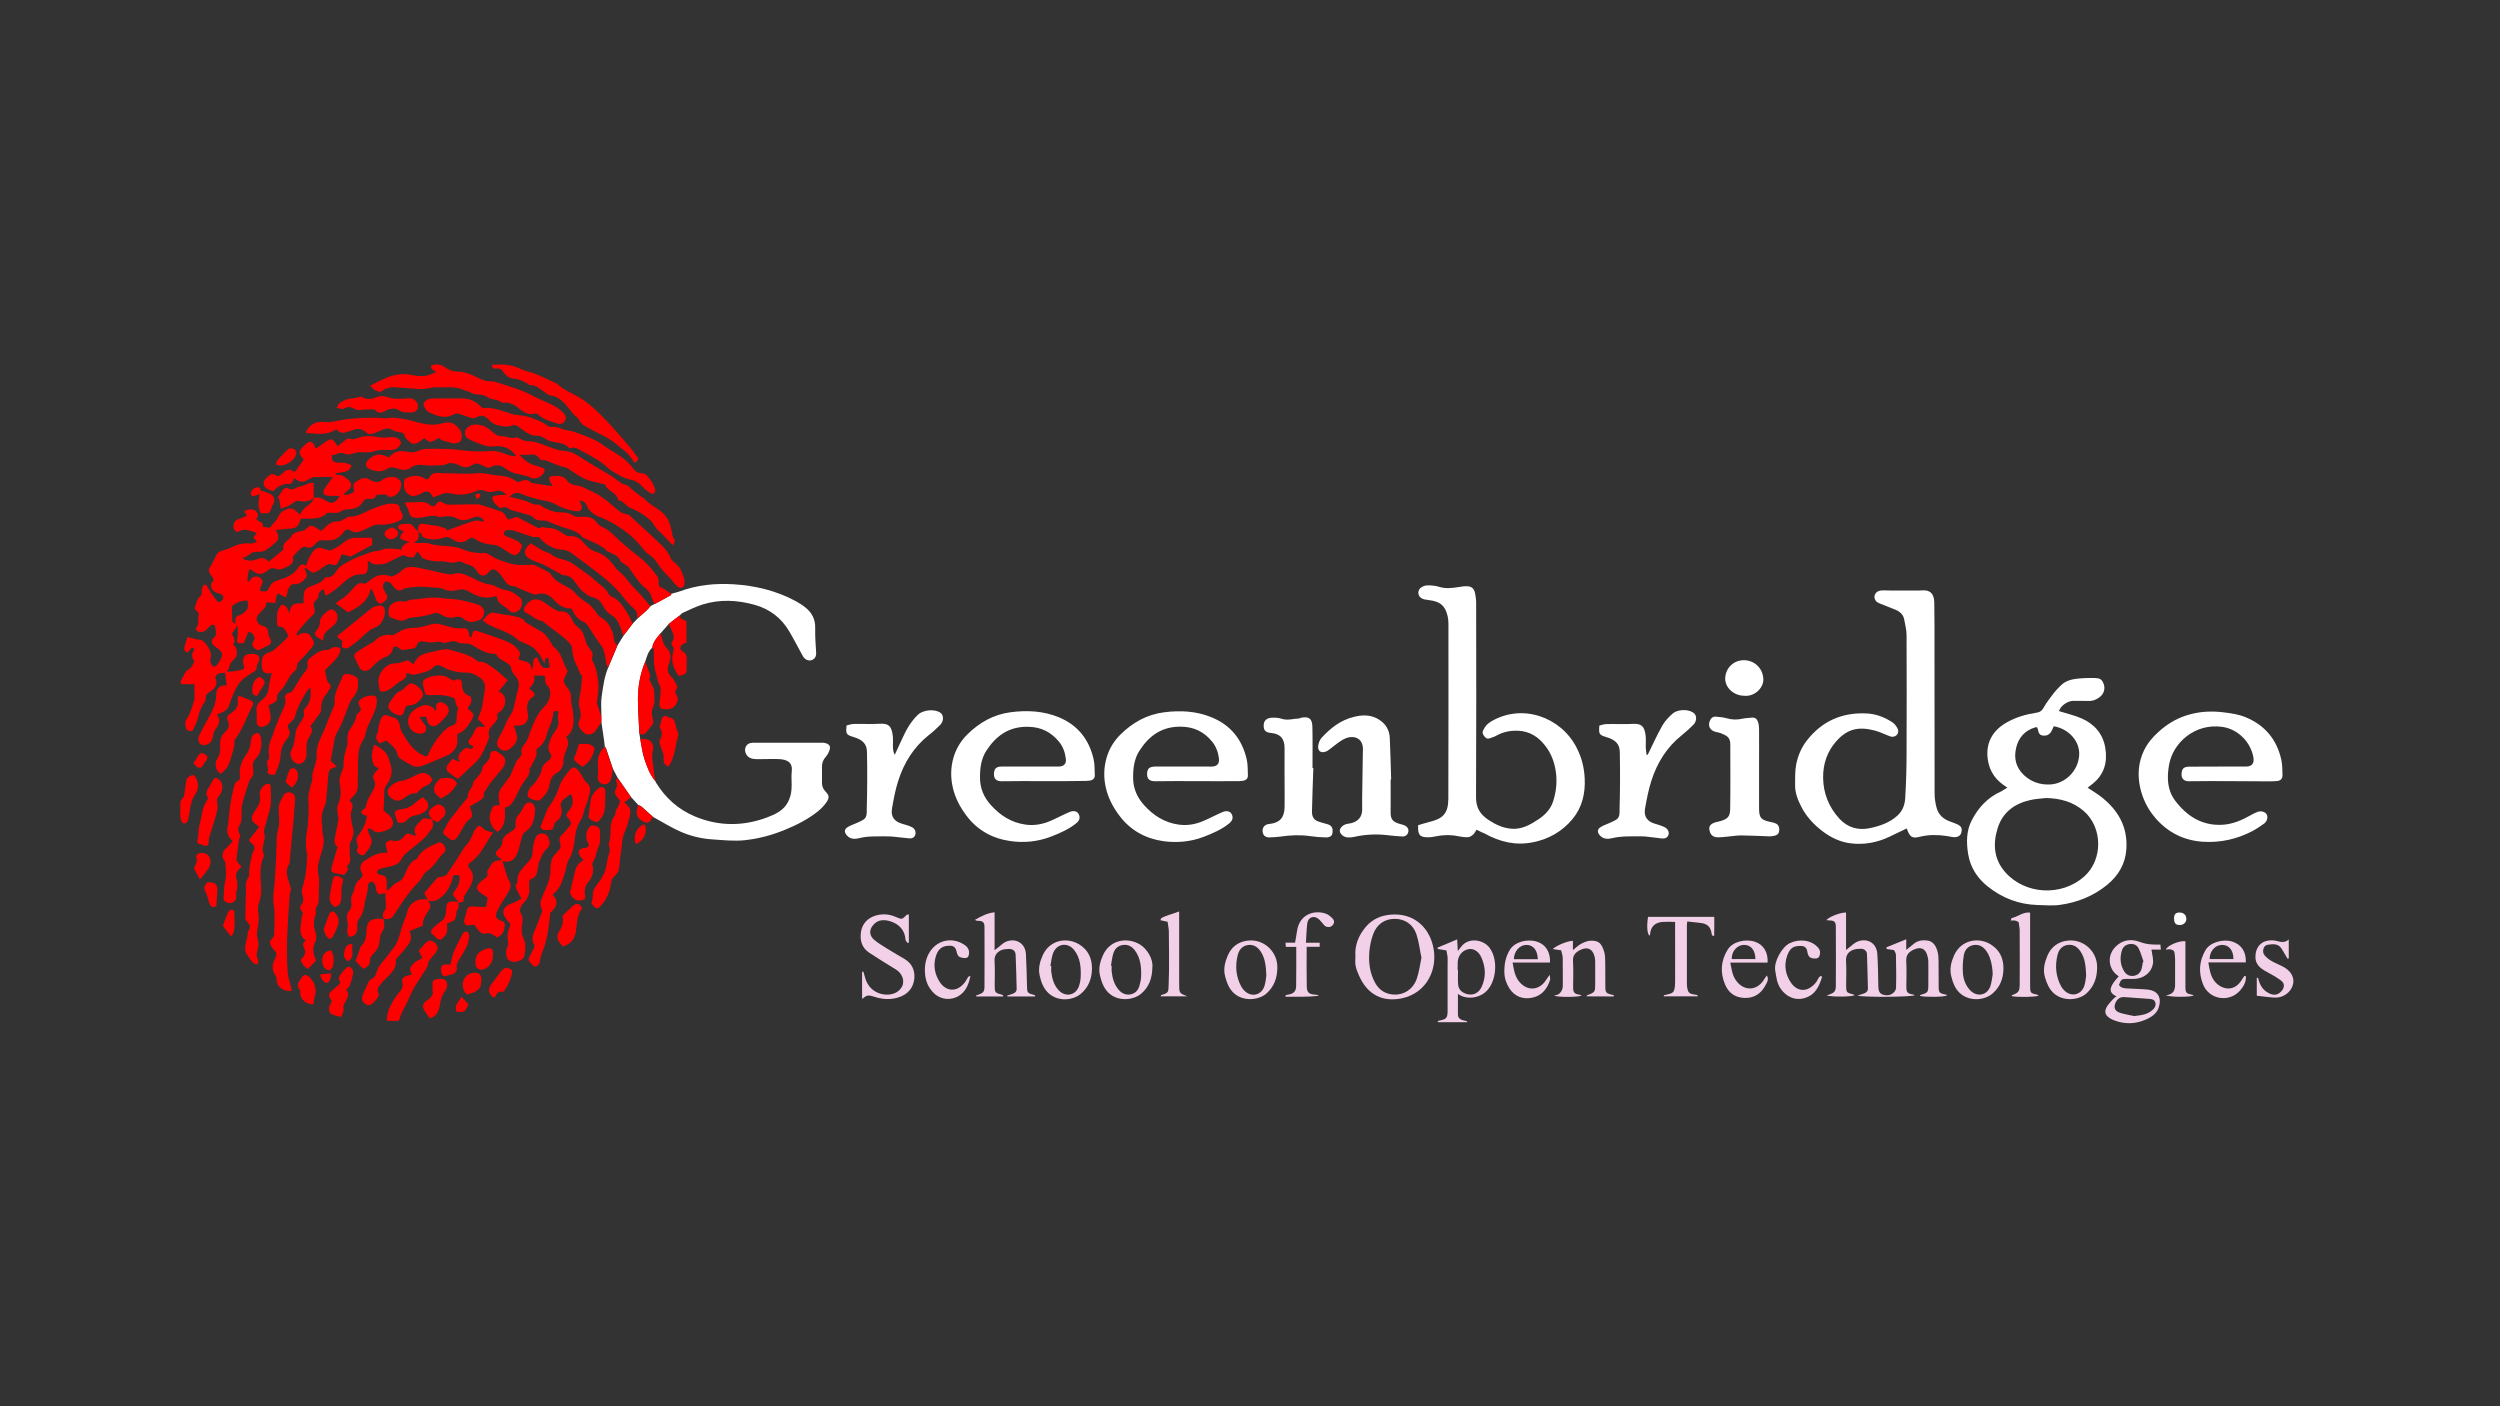 <?xml version="1.0" encoding="utf-8"?>
<!-- Generator: Adobe Illustrator 17.0.0, SVG Export Plug-In . SVG Version: 6.00 Build 0)  -->
<!DOCTYPE svg PUBLIC "-//W3C//DTD SVG 1.1//EN" "http://www.w3.org/Graphics/SVG/1.1/DTD/svg11.dtd">
<svg version="1.1" id="Layer_1" xmlns="http://www.w3.org/2000/svg" xmlns:xlink="http://www.w3.org/1999/xlink" x="0px" y="0px"
	 width="1920px" height="1080px" viewBox="0 0 1920 1080" enable-background="new 0 0 1920 1080" xml:space="preserve">
<rect x="0" y="0" width="1920" height="1080" fill="#333333" stroke="none"/>
<g>
	<g>
		<path fill="#FF0000" d="M240.88,382.4c3.44-0.8,6.48,0.24,9.36,2.08c4.64,2.96,7.36,2.08,10.8-3.68c-2.88,0-5.44,0.08-8.08,0
			c-4.56-0.08-5.76-2.08-3.44-5.92c1.28-2.16,2.96-4.08,4.4-6.08c0.56-0.8,1.12-1.6,1.76-2.48c-5.12,0-9.76-0.16-14.48,0.08
			c-1.44,0.08-3.04,0.96-4.24,1.76c-3.36,2.32-6.56,2.48-9.84-0.24c-0.4-0.32-0.96-0.4-1.36-0.64c-0.72,1.44-1.04,3.36-2.16,4
			c-1.2,0.72-3.04,0.16-4.56,0.48c-1.6,0.32-3.2,0.8-4.56,1.6c-1.6,0.96-2.88,2.32-4.8,3.92c-1.52-0.64-3.6-1.12-5.12-2.32
			c-3.04-2.48-2.64-5.28,0.24-8.08c2.32-2.16,4.24-4.08,7.6-1.6c1.28,0.96,2.72-0.08,4.08-1.36c2.56-2.48,5.52-4.8,9.28-1.6
			c0.24,0.16,0.8,0,0.8,0c2.4-3.28,4.56-6.32,6.72-9.36c-4.56-5.52-4.08-6.56,0.56-10.96c4.4-4.16,6.24-3.36,8.16,1.6
			c0.16,0.32,0.56,0.56,0.8,0.8c2.48-1.76,4.88-3.52,7.36-5.2c4-2.64,4.88-2.48,7.68,1.28c0.4,0.48,0.64,1.12,1.28,2.24
			c1.68-1.28,3.36-2.4,4.88-3.76c1.6-1.44,2.8-2.72,5.44-1.84c1.76,0.56,4.08-0.24,5.92-0.96c6.08-2.24,12.16-0.88,18.16-0.08
			c2.56,0.32,4.8-0.48,7.2-0.4c3.44,0.08,6.16,0.72,7.36,4.56c-1.6,3.84-4.48,5.6-8.88,5.36c-4.32-0.24-8.56-0.32-12.96,1.28
			c-3.2,1.12-7.12,0.16-10.72,0.4c-1.92,0.16-3.76,0.96-5.6,1.36c-1.2,0.24-2.72,0.64-3.76,0.24c-2.88-1.12-5.44-1.6-8.24,0.16
			c-0.8,0.48-2,0.24-3.04,0.4c-0.48,4.08,0.88,5.76,4.72,5.92c1.76,0.08,3.52-0.24,5.2,0.08c1.76,0.32,3.44,1.2,5.2,1.84
			c-2.08,7.12-8.24,4.4-12.56,6.56c0.56,0.4,0.96,0.96,1.28,0.96c4.24-0.72,6.8,2.08,9.44,4.48c2.16,1.92,2,4.64-0.16,6.56
			c-1.28,1.12-2.56,2.24-4.32,3.84c3.68,1.36,5.76-1.2,8.24-1.68c0-3.04-1.68-6.16,1.36-8c3.2-1.92,6.4-4.32,10.48-1.76
			c1.6,1.04,3.6,1.76,5.52,2c1.2,0.16,2.8-0.48,3.76-1.28c3.28-2.72,8.96-3.68,12.4-1.44c1.44,0.88,2.8,2.24,2.72,4.56
			c-0.08,4.32-2.8,8.32-6.96,9.28c-0.88,0.24-2.24,0.48-2.72,0c-2.64-2.88-6-0.88-9.04-1.6c-1.12,2.72-3.12,3.84-5.92,3.36
			c-2.32-0.4-3.76,0.56-5.12,2.64c-2.4,3.84-6.32,5.28-10.72,5.28c-2.48,0-4.32,0.56-6.48,2.08c-1.76,1.2-4.72,0.64-7.2,0.72
			c-0.88,0.08-2.16-0.48-2.48-0.08c-5.92,6.08-13.52,4.16-20.4,4.56c-0.72,1.68-1.2,3.52-2.16,4.96c-2.16,3.2-5.76,2.4-8.88,2.88
			c-2.56,0.4-5.2,0.56-8.32,0.8c0.72,1.36,1.2,2.08,1.44,2.88c0.72,2.24,1.04,4.56-0.96,6.24c-2.8,2.4-5.52,4.88-8.64,6.72
			c-1.52,0.96-3.84,1.04-5.76,0.96c-2.32-0.08-4.24,0.24-6.16,2c-1.36,1.36-3.44,1.92-5.44,2.96c3.52,2.4,7.2,2.24,10.8,0.88
			c3.44-1.28,6.32-1.68,9.36,1.76c3.76-3.04,7.44-6.08,11.36-9.36c-1.04-3.36,1.12-5.44,3.52-7.52c0.88-0.8,2-1.52,2.56-2.56
			c1.52-3.04,4.32-3.44,7.12-3.92c1.2-0.24,2.64-0.56,3.6-1.36c1.76-1.44,3.12-3.6,5.68-2.64c1.92,0.72,3.68,2.16,6.32,3.76
			c0.64-0.56,2.16-1.52,3.28-2.8c2.64-2.88,5.44-4.56,9.6-4.48c2.08,0.08,4.24-1.6,6.32-2.56c0.72-0.32,1.36-1.12,2-1.12
			c7.28,0.48,12.88-4.08,19.28-6.4c4.96-1.76,9.84-4,15.28-3.52c2.48,0.16,4.48,0.48,4.64,3.68c0.08,0.96,0.8,1.92,1.36,2.8
			c1.36,2,1.36,4.88-0.64,6c-2.16,1.28-4.72,2.16-7.2,2.72c-2.64,0.56-5.52,1.12-8.16,0.8c-5.36-0.64-9.28,2.72-13.68,4.48
			c-2.96,1.2-5.52,2.16-8.8,0.4c-3.68-1.92-4.16-1.44-6.8,1.92s-6.16,5.28-10.56,5.28c-1.44,0-2.96,0.08-4.4-0.08
			c-2.4-0.32-3.92,0.88-5.52,2.4c-2.08,2-4,4.64-7.68,2.64c-0.8-0.4-2.64,0.24-3.52,0.96c-2.16,1.84-4.08,4-6,6.08
			c-0.32,0.32-0.48,1.04-0.4,1.44c0.96,4.4-2.48,5.76-5.28,7.2c-2.64,1.36-5.52,2.48-8.64,1.04c-1.84-0.8-3.52,0-5.12,1.2
			c-5.28,3.84-7.04,3.84-12.56,0.16c-0.4-0.24-0.8-0.56-1.52-1.12c-1.76,3.28-1.6,6.48-1.76,9.6c0.32,0.08,0.56,0.16,0.88,0.32
			c0.72-0.88,1.36-1.76,2.16-2.56c1.44-1.52,4.56-2,6.16-0.8c1.92,1.36,3.36,2.96,1.68,5.68c-0.8,1.28-0.96,3.04-1.36,4.56
			c5.84,1.36,5.44,0.48,8.16-4.08c1.28-2.16,2.48-2.88,4.88-3.68c6.16-1.92,12.64-3.92,16.4-9.92c1.52-2.48,3.12-3.52,6-1.52
			c1.04-2.56,1.68-5.04,2.96-7.2c1.84-2.96,3.52-6.48,7.68-6.56c1.28-0.08,2.64,0.72,4,1.04c1.44,0.32,3.28,1.36,4.4,0.88
			c3.2-1.44,6.32-3.12,8.96-5.36c2.96-2.48,6-4.24,9.92-4.24c3.04,0,6.16-0.08,9.2-0.08c3.84,0,3.92,0.08,3.68,4.08
			c0,0.56-0.08,1.04-0.08,1.44c-5.76,3.12-11.36,6.24-16.4,8.96c-2.56-0.72-4.64-1.28-6.8-1.84c-1.12,2.4-1.84,4.32-2.8,6.08
			c-0.88,1.76-2.08,2.88-4.4,1.92c-2.08-0.88-4.08-0.16-5.92,1.12c-1.76,1.2-3.36,2.4-5.12,3.52c-3.44,2.16-4.72,1.92-7.84-1.04
			c-0.56-0.48-1.44-0.64-2.64-1.12c0.32,1.2,0.48,1.68,0.64,2.16c0.56,1.84,2.24,3.52,0.4,5.52c-2,2.24-4,4.56-7.36,4.8
			c-1.36,0.08-3.28-0.08-3.92,0.64c-1.36,1.6-2.88,3.28-2.8,5.84c0,1.2-0.88,2.48-1.28,3.76c-1.2-0.64-2.4-1.28-3.68-1.84
			c-0.8-0.4-2.08-1.2-2.4-0.96c-0.72,0.64-1.12,1.68-1.36,2.72c-0.32,1.36-0.4,2.72-0.64,4.4c-2.4-0.24-4.4-0.4-6.8-0.64
			c0.32,3.84-3.12,5.84-5.36,8.48c-2.72,3.2-2.96,4.72-0.64,7.92c0.56,0.8,1.68,1.36,2.72,1.68c3.52,0.96,4.48,2.24,4.64,5.76
			c0.08,1.2,0.48,2.48,1.12,3.44c1.6,2.32,1.36,4.72-1.12,6c-1.84,0.96-3.84,1.6-5.6,2.72c-2.08,1.36-3.44,0.8-5.04-0.72
			c-1.68-1.6-2.24-3.28-0.72-5.2c1.68-2.08,0.64-4.08-0.56-5.68c-0.72-0.96-2.48-1.28-3.36-1.68c-1.36,3.36-2.4,6.08-3.44,8.64
			c-5.52,0.48-5.68,0.16-4.88-4.72c0.4-2.8,0.08-5.68,0.08-8.96c-1.6,2.4-2.88,4.32-4.4,6.64c1.28,2.24,3.36,4.88,0.88,8.24
			c3.12,2,3.04,4.88,2.88,7.84c-0.08,0.64-0.24,1.36-0.56,1.76c-2.32,2.56-5.2,4.64-5.36,8.64c0,0.56-1.28,1.04-2,2.4
			c1.84,0,3.68,0.16,5.52-0.08c2.24-0.32,4.48-0.88,6.72-1.44c1.84-0.48,1.44-1.68,1.04-3.12c-0.8-2.72-1.12-5.36,1.2-7.6
			c1.52-1.52,7.12-1.76,9.44-0.32c1.6,1.04,1.84,3.6,0.16,6.48c-1.2,2.08-0.24,5.12-3.2,6.4c-1.52,0.64-2.8,1.92-4.32,2.8
			c-4.8,2.72-7.92,6.88-10.16,11.76c-1.6,3.52-3.2,7.12-4.32,10.8s-3.84,5.28-7.04,6.4c-0.72,0.24-1.36,0.64-2.4,1.12
			c3.28,4.16,1.6,7.52-1.04,11.12c-1.2,1.68-1.76,4-2.08,6.16c-0.64,3.6-3.76,6.48-7.36,6c-1.92-0.24-3.44-1.36-3.6-3.6
			c-0.08-1.04-0.16-2.24,0.24-3.12c1.92-4,4-8,6.16-11.92c3.6-6.48,7.44-12.8,7.2-20.72c-0.08-3.44,2.32-5.92,5.68-6.32
			c0.88-0.08,1.84-0.16,2.4-0.16c-0.4-3.2-0.8-6.32-1.28-9.68c-1.76,0.24-3.76,0.08-5.44,0.8c-0.96,0.4-2.32,2.48-2.08,3.12
			c2.56,5.52-0.8,8.64-4.72,11.04c-2.16,1.36-2.96,2.8-2.72,5.12c0.08,0.48,0.08,1.2-0.16,1.52c-2.88,3.84-4.72,8.08-5.68,12.88
			c-0.72,3.44-2.72,6.64-4.08,9.92c-2.48,1.12-4.4,0-5.04-1.84c-0.64-1.92-1.04-4.96,0-6.32c3.2-4.48,4.4-9.52,6-14.56
			c0.08-0.4,0.4-0.72,0.4-1.12c0-3.76,0-7.52,0-11.76c-3.2,0-6.72,0-10.32,0c-0.16-1.12-0.48-1.92-0.24-2.4
			c1.84-3.12,3.2-7.36,6-8.88c3.04-1.68,3.12-4.16,4.56-6.16c-2.4-3.28-2.4-5.68,0-9.12c-0.24-0.32-0.56-0.8-0.88-1.12
			c-0.24-0.24-0.72-0.32-1.04-0.4c-1.28,1.36-2.48,2.64-3.68,4c-2.32-2.16-3.6-1.12,0.24-12.08c1.68,0.32,3.36,0.72,5.12,1.12
			c0.64,0.16,1.28,0.72,1.84,0.72c4.24-0.48,6.56,2.08,8.56,5.28c1.92,2.96,3.2,6,2.08,9.76c-0.32,1.12-0.08,2.72,0.56,3.68
			c1.76,2.8,3.2,2.88,5.04,0.16c1.44-2,2.72-4.24,3.36-6.56c0.32-1.12-0.72-2.96-1.6-4c-1.28-1.44-3.28-2.24-4.72-3.6
			c-2-2-2.24-4.48-0.24-5.84c2.48-1.76,1.84-3.84,1.68-6c-0.08-1.28-0.56-2.56-0.96-4.08c-3.04-0.88-4.24,2.16-6,3.6
			c-1.84,1.6-3.52,2.24-5.76,1.76c-2-0.4-3.04-2.08-2-3.44c1.84-2.56,1.12-5.28,1.36-8c0.08-0.88,0.32-1.76,0.48-2.64
			c-1.12-1.28-2.24-2.64-3.28-3.76c0.96-3.76,1.68-7.36,4.8-10.08c0.96-0.8,0.32-3.28,0.72-4.88c0.32-1.2,0.8-3.04,1.68-3.36
			c1.84-0.64,2.24,0.96,3.12,2.48c2.16,3.84,5.04,7.36,7.6,10.96c2.48-0.64,4.08-1.52,4-3.84c0-2.16-1.68-2.4-3.44-2.96
			c-4.48-1.28-6.08-3.36-5.84-6.64c0-0.4-0.16-1.04,0-1.12c3.68-2.64,0.8-4.96-0.56-6.96c-1.52-2.16-1.68-3.68-0.08-6
			c1.84-2.64,3.04-5.76,4.56-8.64c0.96-1.76,2.16-2.88,4.4-3.44c3.6-0.88,7.04-2.48,10.48-4c3.76-1.68,7.68-1.84,11.68-1.6
			c1.44,0.08,2.96-0.72,4.88-1.28c-1.36-1.52-2.08-2.32-2.96-3.28c0.96-1.12,1.76-2.16,2.8-3.52c-4.96-1.2-9.36-4.32-14.32-0.88
			c-0.4,0.24-1.6,0-2.08-0.48c-3.2-3.04-1.76-8.08,2.56-9.36c2.08-0.64,4-1.6,6.16-2.48c-0.64-1.04-1.36-2.32-2.16-3.52
			c3.12-1.76,6.96-1.84,8.64-0.32c2,1.84,3.12,3.76,0.72,5.84c0.64,3.2,6.24,2.16,4.8,6.48c2.16,0.32,4.08,0.64,5.44,0.8
			c1.28-1.52,2.48-2.8,3.52-4.16c1.04-1.28,2.4-2.48,2.96-4c1.28-3.44,3.92-5.2,7.12-6.32c3.28-1.12,5.36-0.16,9.76,4.64
			c1.36-4.64,5.44-6.56,8.56-9.44C240,385.12,240.32,383.52,240.88,382.4L240.88,382.4z M180.48,479.12
			c0.24-0.72,0.48-1.12,0.48-1.44c-0.48-2.8,0.32-4.64,3.28-5.28c0.96-0.24,1.84-1.04,2.72-1.6c3.6-2.56,4.4-5.28,2.88-9.6
			c-3.6-0.48-11.44,2.64-11.6,4.96c-0.24,3.68,0,7.44,0.24,11.12C178.48,477.84,179.6,478.4,180.48,479.12z"/>
		<path fill="#FFFFFF" d="M513.6,479.2c-2.08,2.4-4.24,4.8-6.32,7.2c-2.64,3.36-5.76,6.4-6.24,10.88
			c-3.28,2.88-4.24,6.96-5.52,10.88c-3.84,9.28-5.6,19.04-5.6,29.04c0,8.72,0.72,17.44,1.12,26.24c0.24,1.28,0.4,2.64,0.64,3.92
			c0.96,4.96,1.52,10.08,3.04,14.88c2,6.32,4.32,12.56,8.64,17.76v-0.08c0.16,0.4,0.32,0.8,0.48,1.2
			c7.2,11.68,17.12,20.56,29.68,25.84c18.24,7.68,36.96,7.76,55.44,0.88c6.32-2.4,12.88-5.28,16.24-11.92
			c1.44-2.8,2.4-6.08,2.64-9.28c0.48-4.72-0.32-9.6,0.24-14.4c0.8-7.04-3.92-9.04-10.16-9.28c-5.6-0.24-11.2,0.16-16.72,0.08
			c-3.52-0.08-6.8-0.72-8.48-4.56c-1.36-3.2,0.08-6.88,3.36-7.76c1.04-0.24,2.08-0.32,3.2-0.32c17.28,0,34.64,0,51.92,0
			c1.04,0,2.16,0.08,3.12,0.4c2.8,0.88,3.76,2.64,2.72,5.44c-0.64,1.76-1.6,3.6-2.88,5.04c-2.08,2.32-2.96,4.96-2.88,7.92
			c0,3.84,0.08,7.76,0,11.6c-0.08,2.8,0.72,5.04,2.72,7.12c2.88,2.96,3.12,4.72,0.8,8.08c-1.68,2.48-3.84,4.8-6.16,6.72
			c-7.68,6.24-16.4,10.72-25.6,14.48c-10,4.16-20.48,6.96-31.12,8.08c-8.24,0.88-16.64-0.08-24.96-0.64
			c-8.8-0.56-17.36-2.72-25.36-6.4c-6.16-2.8-11.92-6.32-17.84-9.6c-0.64-0.4-1.36-0.72-2-1.12c-2.96-2.64-5.92-5.36-8.96-8
			c-0.72-0.64-1.76-0.88-2.64-1.36c-1.76-1.92-3.52-3.92-5.36-5.84c-3.52-5.04-7.04-10.16-10.56-15.2
			c-1.12-2.16-2.32-4.32-3.44-6.56c-1.76-5.36-3.6-10.64-5.36-16c-0.16-0.4-0.64-0.72-0.96-1.12c-0.16-1.28-0.24-2.56-0.4-3.84
			c-0.72-4.96-1.44-9.84-2.16-14.8c0-1.76,0-3.44,0-5.2c0-4.88-0.56-9.84,0.16-14.64c1.12-7.6,2-15.28,5.12-22.48
			c2.4-5.68,4.8-11.36,7.2-17.04c1.52-2.48,3.04-4.88,4.56-7.36c2.4-3.12,4.72-6.24,7.12-9.28c1.28-1.36,2.56-2.72,3.84-4.08
			c2.24-2,4.56-3.92,6.72-5.92c1.12-1.04,2-2.24,3.04-3.36c1.12-0.56,2.16-1.12,3.28-1.68c4.08-2.24,8.24-4.4,12.32-6.72
			c0.24-0.16,0.24-0.72,0.4-1.04c2-0.56,4-1.04,5.92-1.68c13.52-5.04,27.52-6.48,41.76-5.6c16.64,1.04,32.72,4.88,47.52,12.8
			c2.64,1.44,5.2,3.04,7.6,4.96c5.2,4.08,7.84,9.28,7.6,16.16c-0.16,6.24,0.4,12.4,0.72,18.64c0.16,2.72-0.88,4.72-3.36,5.68
			c-2.4,0.88-5.28-0.4-6.72-2.88c-3.52-6.32-6.8-12.8-10.48-19.04c-6.08-10.48-15.2-17.36-26.72-20.56
			c-13.28-3.68-26.8-4.4-40.16-0.16c-5.2,1.68-10.16,4.16-15.12,6.4c-0.88,0.4-1.52,1.28-2.24,2
			C519.04,474.88,516.32,477.04,513.6,479.2z"/>
		<path fill="#FFFFFF" d="M1541.68,604.88c-8.72-5.28-13.68-12.08-15.04-21.52c-1.76-12.16,3.12-21.84,14-28.24
			c7.28-4.24,15.12-6.48,23.28-7.76c2.72-0.4,4.16-1.36,5.6-3.92c2.24-4.08,5.28-7.76,8.08-11.52c1.52-1.92,3.28-3.68,5.04-5.44
			c4.96-4.96,11.36-5.2,17.76-5.68c2.56-0.16,5.04-0.08,7.6-0.08c4.88,0,6.32,0.96,7.68,4.72c1.2,3.44,0.16,7.2-2.72,9.6
			c-2.48,2.08-5.36,3.36-8.72,3.28c-4-0.08-8-0.08-11.92-0.08c-4.64,0-10.24,4.32-10.96,7.92c5.92,1.84,11.92,3.2,17.52,5.68
			c9.6,4.24,16.08,11.68,17.92,22.16c1.92,11.04-0.56,20.8-9.84,28.08c-1.12,0.88-2.24,1.76-3.68,2.88
			c3.52,2.32,6.88,4.32,9.92,6.64c13.36,10.16,21.04,23.36,19.84,40.56c-0.72,11.2-6.08,20.32-14.8,27.44
			c-10.56,8.64-22.88,13.52-36.32,15.36c-5.6,0.8-11.44,0.16-17.12,0.08c-14.4-0.4-27.28-5.44-38.32-14.32
			c-7.92-6.32-13.28-14.56-14.96-24.96c-1.44-9.04-1.36-17.92,2.88-25.92c4.96-9.6,12.16-17.44,22.4-22
			C1538.16,607.12,1539.6,606.08,1541.68,604.88z M1571.36,612.88c-4.08,0.48-8.24,0.64-12.24,1.6
			c-12.16,2.72-21.2,9.52-24.96,21.68c-3.76,12.08-2.88,23.84,5.92,33.76c15.36,17.28,43.28,18.64,60.56,3.28
			c14.56-12.96,14.32-37.76-0.4-50.4C1592,615.68,1582.16,613.12,1571.36,612.88z M1577.28,557.76c-1.6,3.52-2.64,7.6-8.08,7.2
			c-4.24-0.32-3.44-4.08-4.72-6.4c-0.56,0-0.96-0.08-1.28,0c-8,2.32-12.96,7.84-14.8,15.76c-1.92,8.08-0.16,15.28,6.16,21.12
			c5.6,5.12,12.16,7.36,19.76,7.04c11.68-0.48,21.76-10.4,22.48-22.4C1597.52,569.52,1589.04,559.76,1577.28,557.76z"/>
		<path fill="#FFFFFF" d="M1134,637.2c-1.04,1.6-1.6,2.88-2.56,3.68c-1.12,0.96-2.56,2-3.92,2.08c-2.48,0.16-4.96-0.24-7.44-0.72
			c-6.16-1.28-12.32-1.04-18.4,0.24c-1.52,0.32-3.12,0.56-4.72,0.56c-6.56,0.08-8.24-1.76-7.84-9.28c2.8-0.8,5.76-1.84,8.8-2.56
			c10.24-2.4,14.32-6.56,14.4-17.6c0.16-44.8,0.08-89.6,0.08-134.32c0-4.24-0.72-8.24-2.88-12c-2.08-3.52-5.36-5.12-9.12-5.92
			c-2.16-0.48-4.4-0.56-6.56-1.04c-3.84-0.88-5.76-4.48-3.76-7.76c0.96-1.6,3.6-2.8,5.52-2.96c3.2-0.16,6.64,0.16,9.76,1.12
			c5.12,1.6,10.16,0.88,15.2,0.08c1.92-0.32,3.92-0.64,5.84-0.56c3.76,0,5.76,1.76,6.48,5.52c0.4,2.32,0.8,4.72,0.8,7.04
			c0.08,49.84,0.16,99.68-0.08,149.52c-0.08,8.08,3.28,13.2,9.52,17.36c5.44,3.6,11.28,6.32,17.84,6.8
			c7.68,0.56,14.08-2.96,20.24-7.04c5.28-3.44,9.68-7.92,11.6-14c2.32-7.36,3.2-14.8,2.08-22.8c-1.12-7.52-3.6-14.08-8.16-19.92
			c-5.28-6.8-11.92-11.2-21.04-11.52c-6.16-0.24-11.76,1.04-17.04,4.08c-1.36,0.8-2.96,1.04-4.4,1.68c-1.92,0.8-3.28-0.08-4.24-1.44
			c-0.88-1.28-1.92-2.4-0.96-4.56c1.36-3.04,3.2-5.12,6-6.8c23.76-14.16,53.28-3.68,65.52,19.52c4,7.6,6.08,15.44,6.48,24.08
			c0.56,11.68-1.92,22.24-9.36,31.28c-7.84,9.44-18,15.28-30.08,17.76c-13.36,2.8-25.68-0.16-37.36-6.64
			C1138.32,639.36,1136.24,638.4,1134,637.2z"/>
		<path fill="#FFFFFF" d="M1464.4,636.24c-4.64,2.24-9.04,4.32-13.36,6.4c-9.44,4.48-19.44,6.32-29.76,5.04
			c-7.84-0.96-14.96-4.32-21.36-9.12c-6.88-5.2-12.72-11.44-16.64-19.2c-2.64-5.2-4.8-10.72-4.64-16.72
			c0.08-5.12-0.16-10.4,0.8-15.36c1.28-6.64,3.92-13.04,8.16-18.48c11.6-14.96,27.04-21.76,45.84-20.88
			c7.36,0.32,14.16,2.96,20.24,7.04c1.68,1.2,3.12,3.28,3.92,5.2c1.28,3.44-2.16,6.64-5.76,5.44c-4-1.36-7.76-3.44-11.76-4.48
			c-12.88-3.44-21.44-1.2-29.68,8c-7.2,8-10.4,17.76-10.24,28.32c0.16,11.84,4.4,22.48,12.4,31.2c6.24,6.8,14.24,9.36,23.6,7.36
			c7.76-1.68,14.88-4.08,20.96-9.52c4.16-3.68,5.76-8.56,6.08-13.52c0.72-11.76,1.04-23.6,1.04-35.36c0.16-29.84,0.08-59.68,0-89.6
			c0-4.08-1.04-8.24-1.84-12.32c-0.64-3.44-3.04-5.76-6.08-7.12c-3.92-1.76-8-3.12-12-4.8c-1.28-0.56-2.72-1.12-3.6-2.16
			c-2.64-3.28-0.56-7.68,3.76-8.08c2.4-0.24,4.8,0,7.2,0c7.44,0,14.88,0,22.32,0c0.64,0,1.36,0,2-0.08c6.08-0.56,9.36,2.24,9.52,9.2
			c0.08,5.84,0.16,11.76,0.16,17.6c0,43.04,0,86.08,0.08,129.2c0,3.52,0.56,7.12,1.44,10.56c1.36,5.68,5.36,9.2,10.8,11.04
			c1.76,0.56,3.44,1.28,5.12,2c3.2,1.52,3.92,2.96,3.2,6.32c-0.48,2.16-2.56,3.68-5.44,3.6c-2.08-0.08-4.08-0.72-6.16-0.96
			c-6.56-0.96-13.12-1.04-19.68,0.48C1469.04,644.08,1466.8,643.52,1464.4,636.24z"/>
		<path fill="#FF0000" d="M406.24,528.64c1.2,0.96,1.92,1.52,2.56,2.16c2.32,2,2.4,3.2-0.16,4.88c-3.6,2.48-4.08,5.92-3.68,9.84
			c0.16,1.36,0.48,2.64,0.56,3.92c0.24,4.8-2.56,7.76-7.44,7.84c-1.2,0-2.32,0-3.36,0c0.88,3.2,2,6.16,2.4,9.2
			c0.16,1.44-0.72,3.2-1.52,4.56c-0.64,1.12-1.76,1.92-2.72,2.88c-3.36,3.44-7.36,3.52-10.24-0.24c-0.88-1.12-1.12-3.44-0.64-4.72
			c1.76-4.08,4.4-7.84,5.92-12c1.28-3.52,3.28-6.48,5.2-9.6c0.88-1.44,1.2-3.2,1.6-4.8c1.2-4.8,2.16-9.68,3.44-14.48
			c1.04-3.84-0.56-6.8-2.8-9.44c-1.36-1.68-2.56-3.12-2.72-5.52c-0.08-1.28-1.52-2.72-2.72-3.6c-2.88-2.16-6.8-3.04-8.56-6.72
			c-0.16-0.32-0.88-0.64-1.36-0.64c-6.88,0-12.24-3.68-17.84-7.04c-1.2-0.72-2.8-0.8-4.16-0.88c-2.64-0.16-5.04,0-7.6-1.44
			c-1.76-0.96-4.64,0.08-6.96,0.4c-0.72,0.08-1.76,1.04-2.16,0.8c-3.92-2.4-8.08-0.08-12-0.72c-1.44-0.24-2.88-0.32-4.32-0.64
			c-2.4-0.4-4.16,0.72-4.8,2.72c-0.88,2.72-2.8,2.8-4.96,2.96c-1.84,0.16-3.6,0.56-6.16,1.04c-0.64-0.4-2-1.12-3.28-2
			c-1.92-1.36-3.68-0.88-4.08,1.12c-0.8,3.84-3.84,5.36-6.72,6.64c-3.52,1.6-6.24,3.84-8.72,6.64c-0.72,0.8-1.44,1.52-2.24,2.16
			c-3.12,2.4-6.8,1.52-8.4-2.08c-0.72-1.6-1.44-3.12-2.24-4.64c-1.92-3.76-1.84-4.8,1.76-7.2s7.44-4.48,11.12-6.72
			c0.32-0.24,0.8-0.32,1.04-0.56c3.68-4.24,8.32-5.76,13.84-4.96c0.88,0.08,2-0.48,2.8-1.04c4.24-2.8,8.64-4.64,14-4.56
			c4.24,0.08,8.56-1.28,12.72-2.56c3.04-0.96,5.68-0.64,8.8,0.16c4.8,1.2,9.36,3.2,14.56,2.8c4.88-0.4,5.6,0.48,6.4,5.36
			c0.08,0.56,0.48,1.12,1.52,1.76c0.24-0.88,0.64-1.68,0.8-2.56c0.64-2.88,1.52-3.28,4.08-2.4c4.96,1.76,10,3.2,14.88,5.04
			c5.6,2.16,11.6,3.68,15.76,8.64c2.32,2.8,2.48,4.16,0.48,7.76c1.52,0.56,3.04,1.44,4.64,1.68c3.44,0.48,5.52,2.16,5.84,6.56
			c2.48-3.28-0.88-8.4,4.08-9.68c3.36,8.8,4.72,9.04,9.84,7.76c-0.4-2.48-0.88-4.96-1.36-7.44c-2.64,0.8-2.64,0.8-2.56,4.72
			c-0.8-1.28-1.6-2.56-2.24-3.92c-2.48-5.28-6.4-9.04-11.92-11.28c-2.56-1.04-5.28-2.08-7.28-3.84c-6.32-5.6-14.48-7.12-21.6-10.96
			c-1.6-0.88-3.04-2.16-4.64-3.28c1.52-1.68,2.48-2.96,3.6-4c1.76-1.76,3.6-2.4,6.32-1.68c4.4,1.12,9.04,1.28,13.44,2.32
			c3.2,0.72,6.8,0.96,8.96,4c0.4,0.56,0.88,0.96,1.44,1.36c3.76,2.24,7.6,4.48,11.44,6.72c3.52,2,5.28,5.44,7.36,8.64
			c0.64,0.96,1.04,2.32,1.92,2.96c4.24,3.12,6.16,7.68,7.76,12.4c0.8,2.16,2,4.24,3.04,6.4c-0.96,2.08-2.16,4.24-2.96,6.48
			c-0.32,0.96,0.24,2.24,0.72,3.28c0.56,1.2,1.52,2.16,2.32,3.2c1.6,2.16,2.64,4.4,2.4,7.28c-0.24,2.96,0.88,6,1.28,8.88
			c0.88,7.52,2.24,15.68-5.04,21.52c2.32,2.48,1.92,5.12,0.88,7.76c-1.36,3.52-2.88,6.8-2.88,10.8c0,3.36-1.76,7.04-4.8,8.64
			c-4.4,2.24-5.36,6-6.08,10c-0.8,4.64-3.6,7.76-6.8,10.72c-2,1.84-9.52-0.64-9.84-3.28c-0.16-1.76,0.72-3.84,1.68-5.44
			c0.96-1.6,2.88-2.72,3.92-4.24c2.24-3.28,4.72-6.48,5.36-10.64c0.16-1.28,0.96-2.56,1.76-3.6s2-1.68,2.96-2.56
			c1.68-1.6,3.6-3.12,1.76-5.84c-2.8-4-0.96-7.92,0.56-11.76c0.88-2.16,2.24-4.16,3.6-6c2.24-2.88,2.48-5.84,1.76-9.28
			c-0.32-1.6,0.24-3.44,0.4-5.2c-3.76-0.56-3.92-0.32-4.32,3.04c-0.24,2.08-0.88,4.08-1.52,6.08c-0.88,2.64-2.4,5.12-2.96,7.84
			c-1.04,5.28-3.76,9.12-8.32,12.24c1.36,5.28-2.24,9.04-4.24,13.36c-0.24,0.56-1.12,1.2-1.04,1.68c0.8,5.04-3.04,7.76-5.28,11.36
			c-2.32,3.76-3.92,7.92-6.16,11.76c-1.6,2.8-3.28,5.84-7.44,6.56c0.4,6.88,0.8,13.84-5.52,18.64c-3.76-2.4-5.44-6.16-6-9.68
			c-0.48-3.12,1.04-6.72,2.4-9.76c0.4-0.96,3.28-0.8,5.28-1.2c-0.08-0.64-0.24-1.52-0.4-2.32c-0.8-4.08-0.72-7.92,2-11.36
			c1.6-2.08,3.2-4.24,4.8-6.4c0.64-0.88,1.36-1.68,1.76-2.64c1.52-3.36,2.8-6.72,4.32-10.08c0.48-1.04,1.36-1.92,2.16-2.88
			c1.28-1.6,2.64-2.72,1.92-5.44c-0.4-1.68,1.2-4.32,2.64-5.92c2.32-2.72,3.04-6.08,4.16-9.2c2.64-6.88,5.28-13.68,10.64-19.12
			c2.56-2.56,4.4-5.6,4.72-9.44c0.24-2.8-0.24-5.12-2.48-7.2c-1.04-0.96-1.6-3.04-1.36-4.48c0.32-2.32-0.56-2.88-2.48-2.96
			c-1.84,0-3.68,0-6,0C411.04,522.56,409.76,525.84,406.24,528.64z"/>
		<path fill="#FF0000" d="M474.16,495.6c-2.4,5.68-4.8,11.36-7.2,17.04c-1.68-2.32-1.6-5.04-2.08-7.76c-0.56-3.6-1.36-7.28-4-10.32
			c-2.72-3.28-4.88-7.04-7.2-10.64c-1.6-2.56-2.88-5.28-6.08-6.64c-4.32-1.84-6.72-5.68-8.64-10c-5.92,0.4-10.24-2.72-13.84-6.88
			c-3.76-4.24-8.16-5.44-13.44-3.92c-0.64,0.16-1.36,0.24-1.92,0c-4.4-1.76-8.8-3.6-13.12-5.44c-0.48-0.16-0.88-0.88-1.28-0.88
			c-6.08,0.56-7.52-4.64-10.4-8.16c-1.36-1.68-2.96-3.44-4.8-4.4c-1.68-0.88-3.44,0.08-4.8,1.76c-3.12,3.76-6.48,3.6-9.04-0.64
			c-1.92-3.2-4.32-4.64-7.92-5.44c-2.16-0.48-4.08-2.8-6.64-1.92c-3.44,1.28-6.64,0.72-10.08-0.08c-2.4-0.56-5.04,0.08-7.6-0.24
			c-3.04-0.4-6.24-0.8-8.96-2.16c-1.76-0.88-2.72-3.28-4.24-5.28c-1.92,1.2-2,4.88-4.96,4.56c-2.24-0.24-4.4-1.2-6.64-1.84
			c-4,2-8.4,4.32-12.96,6.4c-1.36,0.64-3.04,0.56-4.56,0.64c-1.6,0.08-3.28,0.32-4.8-0.08c-1.44-0.4-2.56-1.52-4.48-2.72
			c0,2.24,0.08,3.92,0,5.6c-0.16,2.96-1.44,5.04-4.08,4.88c-7.28-0.4-11.92,3.92-16.72,8.24c-2.72,2.4-5.6,4.64-8.64,6.64
			c-3.04,2-3.44,1.76-4.08-2c-0.08-0.4-0.24-0.72-0.4-1.36c-2.32,0.88-3.68,2.16-3.92,4.8c-0.08,1.12-0.72,2.56-1.6,3.28
			c-2.08,1.6-2.48,3.36-1.84,5.84c1.12,4.48,0.56,4.56-3.12,7.92c-3.68,3.44-6.72,7.6-9.92,11.52c-0.32,0.4-0.16,1.2-0.24,2.48
			c1.52-0.88,2.4-1.52,3.44-1.92c2.56-0.96,5.84-0.24,7.12,2.08c1.36,2.48,4,5.04,1.44,8.16c-2.64,3.28-5.44,6.48-8.4,9.44
			c-1.76,1.76-3.68,3.28-3.52,6.16c0,0.8-0.4,1.92-0.96,2.4c-3.76,2.72-5.68,6.72-7.76,10.64c-0.64,1.2-1.44,2.48-2.4,3.52
			c-2.08,2.32-4.8,4.16-4.08,8.08c0.16,0.8-1.6,2.16-2.64,2.88c-1.28,0.8-2.8,1.2-3.84,1.68c0.56,3.44,1.44,6.56,1.6,9.68
			c0.16,3.6-3.12,6.8-6.72,7.04c-2.32,0.16-4-1.28-4.08-3.6c-0.08-2.8,0.32-5.68-0.08-8.4c-0.56-3.68,1.2-6.32,3.6-8.16
			c3.6-2.8,5.52-5.92,5.84-10.48c0.24-3.52,1.44-6.96,2.32-10.88c-5.44,1.36-7.6-0.56-7.76-5.6c-0.16-4.08-0.16-7.92,4.64-9.68
			c1.84-0.64,3.76-1.44,5.2-2.64c3.44-2.88,6.72-6,9.84-9.2c0.48-0.48,0.56-1.92,0.16-2.48c-1.52-2.4-2.32-5.84-6.24-5.76
			c-0.56,0-1.68-0.88-1.68-1.36c-0.16-3.2-0.56-6.56,0-9.68c0.4-2.16,2.16-4.08,3.28-6c4.24,0.72,5.04,3.84,5.92,6.88
			c1.28-8,3.92-7.68,11.04-7.92c0-2.24-0.24-4.48,0.08-6.72c0.24-2.24,0.96-4.16,3.52-5.44c4.32-2.16,9.6-2.72,12.64-7.2
			c0.32-0.4,1.2-0.64,1.76-0.64c3.2,0.24,5.12-1.44,6.64-4.08c3.12-5.36,8.8-7.28,13.76-9.92c4.16-2.16,8.8-3.6,13.28-5.2
			c1.36-0.48,2.8-0.8,4.24-0.88c2-0.08,3.76-1.04,5.52-1.44c3.76-0.8,7.76-0.16,11.68,0c0.48,0,0.88,0.48,1.6,0.8
			c0.96-3.44,3.28-5.28,6.56-6.4c-1.36-0.4-2.8-0.64-4.08-1.12c-1.12-0.4-2.72-0.96-2.96-1.76c-0.32-0.96,0.56-2.32,1.12-3.44
			c0.16-0.4,0.8-0.64,1.76-1.44c-1.6-0.8-2.72-1.44-4.24-2.24c-0.88-2.16,0.4-3.36,2.72-3.6c2.08-0.24,4.32-0.32,6.4,0
			c0.96,0.16,1.84,1.28,2.56,2.08c1.2,1.28,2.24,2.72,3.44,4.08l-0.08-0.08c1.12,3.52,0.16,6.32-3.28,8.32
			c1.28,0.24,2.32,0.08,3.28,0.08c3.04,0.08,6.32-0.48,9.12,0.56c3.12,1.12,6.16,1.28,9.28,1.52c4.8,0.4,10,0.48,14.32,2.24
			c6,2.48,12,3.76,18.4,3.36c0.72-0.08,1.6,0.16,2.24,0.56c2.64,1.36,5.12,3.2,7.92,4.32c4.24,1.6,8.64,3.2,13.12,4
			c4,0.64,8.16,0.16,12.32,0.16c0.96,0,2-0.08,2.72,0.24c3.52,1.68,7.04,3.44,10.48,5.28c0.88,0.48,1.76,1.28,2.32,2.16
			c2.08,3.68,5.44,5.68,8.96,7.6c2.96,1.68,6.4,3.04,8.56,5.52c3.2,3.68,6.72,6.56,10.8,9.04c2.24,1.36,3.76,3.84,5.6,5.84
			c1.28,1.44,2.08,3.6,3.6,4.4c5.44,2.72,8.08,7.36,9.92,12.8C471.52,489.76,470.96,493.44,474.16,495.6z"/>
		<path fill="#FF0000" d="M515.52,456.16c-0.16,0.4-0.16,0.96-0.4,1.04c-4.08,2.24-8.24,4.48-12.32,6.72
			c-0.8-1.76-1.84-3.44-2.32-5.2c-0.96-3.6-3.36-6-6.16-8.24c-2.08-1.68-3.68-3.92-5.36-6c-2.16-2.8-4-5.84-6.08-8.64
			c-0.72-0.88-1.84-1.52-2.72-2.24c-1.28-1.04-3.36-1.76-3.84-3.04c-1.44-4.24-5.52-4.8-8.64-6.72c-0.32-0.16-0.88-0.08-1.12-0.32
			c-5.12-5.44-12.24-7.44-18.64-10.56c-0.08-0.08-0.24-0.08-0.32-0.16c-4.16-5.36-10.72-6.24-16.48-8.24
			c-3.92-1.36-7.6-3.04-11.44-4.56c-1.04-0.4-2.4-0.24-3.52-0.24c-2.72,0-5.12-0.56-7.04-2.72c-0.56-0.64-1.52-1.12-2.4-1.36
			c-3.68-1.12-7.44-2.08-11.12-3.12c-1.6-0.48-3.44-0.64-4.64-1.68c-2.32-1.92-4.56-1.44-7.04-0.64c-1.6-1.52-3.28-2.8-4.56-4.48
			c-0.8-1.04-1.36-2.64-1.2-3.76c0.16-0.72,2-1.36,3.12-1.52c2.4-0.32,4.88-0.32,7.92-0.48c-2.8-2.32-4.8-4-8.64-2.8
			c-2.8,0.88-6.08,1.12-9.2-0.64c-1.44-0.8-4.08-0.16-5.92,0.64c-4.4,1.92-8.96,2.88-13.68,2.64c-2.56-0.16-5.12-0.88-7.68-1.2
			c-1.2-0.16-2.48,0-3.6,0.4c-2.56,0.88-5.04,1.92-7.92,3.04c-1.92-4.72-4.72-6-8.96-3.12c-1.6,1.12-3.84,1.36-6.16,2.16
			c-6.8-1.52-8.16-6.64-6.64-13.28c5.6-3.04,11.28-3.52,16.88,0.56c0.8-0.48,1.76-0.8,2-1.44c1.52-3.76,4.64-3.76,7.92-3.68
			c7.44,0.24,14.88,0.48,22.32,0.56c2.4,0,4.72-0.32,7.12-0.4c1.6-0.08,3.2,0,4.72,0.16c3.92,0.48,7.84,1.44,11.76,1.68
			c4.72,0.32,8.96,1.36,12.8,4.24c0.72,0.56,2.32,0.72,3.12,0.32c2.96-1.44,5.68-1.92,8.32,0.72c0.32,0.32,0.96,0.48,1.44,0.56
			c4.88,0.72,9.68,1.44,15.28,2.24c-0.8-1.44-1.44-2.56-2.08-3.68c-1.28-2.32-0.48-3.92,2.16-4.08c4.24-0.24,8.32-0.56,11.28,3.84
			c1.12,1.68,3.92,2.96,6.16,3.2c5.04,0.48,8.96,3.28,13.36,5.2c7.92,3.52,13.76,9.6,20.32,14.72c1.36,1.12,3.2,2.08,4.88,2.24
			c2.56,0.24,3.92,1.92,5.52,3.44c5.84,5.44,11.68,10.8,17.52,16.16c4.56,4.24,9.2,8.24,11.52,14.4c0.72,1.92,3.28,3.2,4.8,4.88
			c1.36,1.6,2.88,3.28,3.52,5.2c1.04,2.88,2.56,5.68,2.32,9.04c-0.16,2.16-1.28,3.44-2.8,3.6c-1.12,0.16-2.64-1.12-3.68-2.08
			c-1.6-1.52-2.8-3.28-4.24-4.88c-2.56-2.88-5.44-5.6-7.76-8.64c-2.64-3.44-4.48-7.28-8.4-9.68c-2-1.2-3.68-3.04-5.12-4.88
			c-4.08-5.36-8.88-10-14.24-13.84c-5.76-4.08-12-7.92-18.64-10.32c-3.92-1.36-6.48-3.44-8.88-6.32c-0.64-0.72-0.88-1.76-1.28-2.64
			c-1.04-2.32-2.72-3.68-5.68-3.6c0.4,1.04,0.64,1.76,1.04,2.4c1.84,2.96,0.48,5.84-3.04,5.6c-3.28-0.24-6.64-1.12-9.76-2.24
			c-3.6-1.28-6.88-3.52-10.48-4.8c-3.28-1.12-6.96-1.36-10.32-2.32c-4.16-1.2-8.4-2.32-12.4-4.08c-3.44-1.52-5.92-0.56-8.72,2.32
			c2.64,0.64,5.28,1.2,7.92,1.92c1.92,0.48,3.76,1.12,5.6,1.76c2.64,0.88,5.04,2.96,8.24,2.16c0.64-0.16,1.68,0.56,2.4,1.04
			c4.8,3.12,9.92,5.2,15.92,5.12c2.64,0,5.84,0.48,7.92,1.92c2.88,2,5.84,1.6,8.72,1.44c4.8-0.24,8.4,1.28,11.04,5.44
			c0.8,1.28,2.64,2,4.16,2.72c5.6,2.56,9.28,7.36,13.76,11.28c4.96,4.32,10,8.56,15.2,12.56c5.12,4,9.12,9.04,12.88,14.24
			c0.88,1.2,0.64,3.28,0.72,4.96c0.08,1.76,0.4,2.64,2.4,3.36C510.72,452.32,513.04,454.48,515.52,456.16z"/>
		<path fill="#FFFFFF" d="M1713.6,599.92c-10.8,0-21.6-0.16-32.4,0.08c-4,0.08-6-2.24-5.76-5.6c0.24-4,1.52-5.52,5.84-5.6
			c8.16-0.08,16.24-0.08,24.4-0.08c6.4,0,12.8,0,19.2,0c4.56,0,6.48-2.4,5.76-6.88c-2-11.76-11.68-21.84-23.92-23.6
			c-20.96-2.96-38.08,12.16-40.96,29.52c-1.6,9.68-1.36,19.04,4.8,27.2c9.04,11.92,20.64,19.28,36.08,18.48
			c8.16-0.4,15.6-3.76,22.64-7.76c1.52-0.88,3.12-1.68,4.8-2.24c2.56-0.88,5.76,0.16,6.72,2c1.12,2.08,0.4,5.28-1.92,7.04
			c-2.88,2.08-5.84,4.08-8.96,5.76c-11.84,6.16-24.32,9.04-37.76,8.24c-14.64-0.88-26.8-6.88-36.4-17.76
			c-6.16-6.96-10.32-15.2-12.24-24.4c-2-9.6-1.2-19.04,3.04-27.92c2.72-5.6,6.64-10.32,11.44-14.56c6.24-5.6,13.12-9.84,21.12-12.4
			c9.44-3.04,19.04-3.6,28.96-2.32c5.76,0.72,11.44,1.52,16.88,3.84c14.72,6.16,23.68,17.2,27.12,32.64
			c0.8,3.68,0.72,7.6,0.88,11.44c0.08,2.88-1.28,4.48-4.16,4.8c-2.08,0.24-4.24,0.16-6.4,0.24C1732.8,600,1723.2,600,1713.6,599.92
			L1713.6,599.92z"/>
		<path fill="#FFFFFF" d="M919.28,599.92c-10.64,0-21.36-0.16-32,0.08c-4.88,0.08-6.48-2.24-6.32-5.92
			c0.24-3.92,1.68-5.28,6.48-5.36c13.6-0.08,27.2,0,40.8,0c0.96,0,1.84,0.08,2.8,0c3.76-0.24,5.52-2.24,5.12-6
			c-0.56-4.88-2.16-9.36-5.28-13.2c-6.16-7.44-13.68-11.28-23.84-11.44c-14.8-0.24-24.64,7.04-32,18.56
			c-4,6.24-4.88,13.52-4.8,20.88c0.08,8.08,3.04,14.8,8.32,20.72c7.2,8.08,15.84,13.52,26.56,15.04c6.48,0.96,12.88-0.16,18.96-2.72
			c5.04-2.16,9.92-4.8,14.96-6.96c3.92-1.6,7.04,0,7.52,3.52c0.32,2.48-1.04,4.08-2.88,5.52c-5.76,4.56-12.4,7.36-19.12,10
			c-10.16,3.92-20.88,4.8-31.2,3.36c-13.44-1.92-25.12-8.16-33.68-19.6c-5.04-6.72-8.72-13.76-10.48-21.84
			c-1.68-7.6-1.52-15.12,0.72-22.8c2.08-7.12,5.84-12.96,10.8-17.84c9.2-9.04,20.08-15.2,33.28-16.88
			c12.56-1.6,24.88-0.96,36.64,3.92c14.64,6,23.44,17.12,26.88,32.4c0.88,3.84,0.64,7.92,0.88,11.84c0.16,2.8-1.52,4.16-4.08,4.48
			c-1.6,0.24-3.2,0.24-4.8,0.24C939.52,600,929.44,599.92,919.28,599.92z"/>
		<path fill="#FFFFFF" d="M801.68,599.92c-10.8,0-21.6-0.16-32.4,0.08c-4.16,0.08-6.16-2.08-5.92-5.92c0.24-3.76,1.6-5.36,6.08-5.36
			c13.84-0.08,27.76,0,41.6,0c0.8,0,1.6,0,2.4,0c3.76-0.24,5.6-2.24,5.12-5.92c-0.56-4.88-2.16-9.44-5.28-13.2
			c-6.16-7.44-13.68-11.28-23.84-11.44c-14.8-0.24-24.56,7.04-32,18.48c-4,6.24-4.88,13.52-4.8,20.88c0.08,8,2.96,14.8,8.32,20.72
			c7.2,8.08,15.84,13.52,26.56,15.04c6.48,0.96,12.88-0.16,18.96-2.72c5.04-2.16,9.92-4.8,14.96-6.96c4-1.68,7.04-0.08,7.6,3.44
			c0.4,2.48-1.04,4.08-2.88,5.52c-5.76,4.56-12.32,7.36-19.12,10c-10.16,3.92-20.88,4.88-31.2,3.36
			c-13.52-1.92-25.12-8.16-33.68-19.6c-5.04-6.72-8.72-13.76-10.48-21.84c-1.68-7.6-1.6-15.12,0.64-22.8
			c2.08-7.04,5.84-12.96,10.8-17.84c9.2-9.04,20.08-15.2,33.28-16.88c12.56-1.6,24.88-0.96,36.64,3.84
			c14.64,6,23.44,17.12,26.88,32.4c0.88,3.84,0.64,7.92,0.88,11.84c0.16,2.8-1.52,4.16-4,4.48c-1.6,0.24-3.2,0.24-4.8,0.24
			C822,600,811.84,599.92,801.68,599.92z"/>
		<path fill="#FF0000" d="M398.96,349.36c3.92,4.32,7.84,7.12,12.8,8.4c0.72,0.16,1.68,0.08,2.16,0.56c1.44,1.12,4.4,0.32,4.32,3.28
			c-0.08,1.92-3.92,5.36-6.16,5.6c-1.36,0.08-2.96,0.48-3.92-0.08c-6-3.28-13.44-2.32-19.12-6.72c-2.4-1.84-5.2-3.52-8.56-2.88
			c-0.48,0.08-1.2-0.08-1.52,0.16c-3.84,3.12-7.2,0.24-10.48-1.12c-1.92-0.8-3.28-0.96-4.96,0.24c-1.04,0.72-2.32,1.12-3.52,1.6
			c-2.72,1.12-5.2,0.08-7.6-1.12c-3.6-1.84-7.2-2.32-10.96-0.32c-0.4,0.24-1.04,0.32-1.52,0.32c-4.96,0.08-9.92,0.64-14.72-0.08
			c-3.76-0.56-6.96-0.08-9.84,2c-3.6,2.64-7.36,1.68-10.88,0.4c-3.04-1.04-5.52-0.88-8.16,1.04c-3.36,2.48-12.8,1.04-14.88-2.4
			c-0.56-0.96-0.24-3.28,0.56-4.16c1.6-1.76,3.68-3.2,5.84-4.32c1.28-0.64,3.12-0.8,4.56-0.56c2.16,0.4,4.24,1.28,6.56,2.08
			c3.6-4.88,8.48-5.52,14.08-4.24c2.88,0.64,5.92,0.4,8.88-1.04c1.68-0.8,3.76-1.2,5.68-1.28c6.24-0.08,12.48-0.08,18.8,0.24
			c5.12,0.24,10.24,1.28,15.36,1.52c4.56,0.24,9.2,0.4,13.76-0.08c4.72-0.4,8.88,0.72,13.12,2.4c2.32,0.96,4.8,1.52,7.68,1.68
			c-0.32-0.56-0.56-1.2-1.04-1.76c-4.24-4.96-9.68-6.64-16.08-5.84c-5.28,0.64-9.92-1.84-14.64-3.52c-1.76-0.64-3.52-1.52-5.2-2.48
			c-2.32-1.36-2.48-3.68-2.16-5.92c0.24-1.84,3.76-4.4,5.76-4.72c5.44-0.72,10.08,0.88,14.08,4.48c2.48,2.24,5.28,4.56,8.56,4.32
			c3.68-0.24,6.88,2.56,10.72,0.88c0.88-0.4,2.56,1.04,3.84,1.52c1.68,0.56,3.44,1.52,5.12,1.44c4.88-0.24,9.12,1.76,13.52,3.28
			c4.8,1.6,9.36,3.92,14.64,4.16c5.52,0.24,9.92,3.28,14.48,6.24c6.88,4.56,14.16,8.4,21.2,12.72c2.24,1.36,4.16,3.04,6.32,4.56
			c1.2,0.8,2.4,2,3.68,2.16c3.12,0.32,4.72,2.56,6.72,4.32c2.4,2,4.96,3.84,7.52,5.76c0.32,0.24,0.88,0.24,1.04,0.48
			c4.16,4.96,10.32,7.44,14.96,11.76c4.32,4,5.68,9.6,6.8,15.2c0.24,1.28,0.32,2.88,1.04,3.68c1.68,1.84,1.04,3.28-0.4,5.6
			c-2.72-2.88-5.28-5.6-7.92-8.24c-1.36-1.36-2.88-2.56-4.16-3.92c-1.04-1.2-1.92-2.64-2.8-4c-0.56-0.8-1.04-1.84-1.76-2.48
			c-2.32-1.92-4.56-3.84-7.04-5.44c-2.08-1.44-4.4-2.48-6.72-3.68c-1.36-0.72-3.12-1.04-4.24-2.08c-2.08-1.84-3.92-4.08-6.8-4.72
			c-0.24-0.08-0.56-0.24-0.64-0.48c-1.04-5.44-7.44-6.16-9.6-10.72c-0.32-0.64-1.12-1.2-1.84-1.36c-4.24-1.12-8.64-1.76-12.72-3.28
			c-3.44-1.28-6.56-3.52-9.76-5.44c-2.16-1.28-4.16-3.44-6.48-3.92c-5.04-1.12-9.6-3.28-14.4-5.12c-0.72-0.32-1.52-0.64-2.24-0.56
			c-1.76,0.24-2.96-0.48-3.92-1.84c-1.44-1.92-3.36-2.64-5.76-2.48C405.2,349.44,402.48,349.36,398.96,349.36z"/>
		<path fill="#FF0000" d="M499.44,465.6c-1.04,1.12-1.92,2.32-3.04,3.36c-2.16,2-4.48,3.92-6.72,5.92
			c-0.48-2.08-0.24-4.96-1.52-6.16c-3.12-2.96-6.24-5.76-8.88-9.36c-7.36-9.92-17.28-17.28-27.04-24.64
			c-4.32-3.28-8.64-6.48-12.96-9.68c-2.4-1.68-4.88-2.88-8-2.88c-2,0-4.16-0.64-6.08-1.36c-4.56-1.76-8.4-4.72-11.28-8.32
			c-2.08-0.08-3.84,0.16-5.44-0.32c-4.56-1.36-8.88-3.12-13.44-4.48c-1.84-0.56-3.92-0.72-5.84-0.56c-0.88,0.08-2,1.2-2.4,2.08
			c-0.24,0.56,0.64,1.92,1.36,2.32c1.44,0.88,3.2,1.2,4.72,1.92c2.08,0.96,4.48,1.76,6.16,3.28c2.48,2.32,2.24,2.64,0.08,6.64
			c-1.44,2.64-3.44,3.52-5.92,2.4c-2.24-0.96-4.16-2.64-6.24-3.84c-2.24-1.28-4.48-3.2-6.88-3.36c-5.52-0.48-10.72-1.36-15.28-4.64
			c-1.6-1.2-3.2-1.36-4.72-0.08c-4.56,3.92-9.04,2.96-13.44-0.16c-2.48-1.76-4.56-1.36-7.36-0.32c-2.96,1.04-6.56,1.12-9.68,0.56
			c-2.16-0.4-5.52-0.48-6-4.16c-0.08-0.48-1.76-0.72-2.64-1.04l0.08,0.08c0-0.24,0.08-0.56,0.08-0.8c-0.24-5.52,1.12-6.48,6.48-5.28
			c2.88,0.64,6,0.72,8.88,1.36c2.24,0.48,4.32,1.44,6.48,2.16c0,0.4,0,0.88,0.08,1.28c4.48-1.68,8.96-3.36,13.44-4.96
			c2.96-1.04,5.92-2.24,8.96-2.72c2.08-0.32,4.32,0.56,6.56,0.96c-1.36-3.44-4.32-4.64-7.92-3.52c-2.48,0.8-4.96,2-7.52,2.24
			c-1.92,0.16-4.16-0.48-5.84-1.44c-4-2.32-8.16-1.52-12.32-1.12c-0.4,0.08-0.88,0.4-1.12,0.24c-5.52-2.8-10.88,0.64-16.4,0.48
			c-3.12-0.08-5.92-0.08-6.72-4.24c-0.48-2.48-2.08-4.64-3.2-7.04c0.08-0.16,0.24-0.56,0.4-0.56c4-0.08,8-0.08,11.92-0.24
			c2.48-0.08,4.64,0.32,6.64,2.08c1.76,1.6,3.52,1.76,5.2-0.64c1.36-2,3.28-2.32,5.44-0.8c1.2,0.8,2.88,1.36,4.32,1.36
			c7.2,0,14.4-0.24,21.52-0.32c1.04,0,2.08,0.32,3.12,0.56c3.44,1.04,6.96,2.16,10.4,3.36c2.24,0.72,4.64,1.28,6.48,2.56
			c1.44,1.04,2.16,3.04,3.68,5.36c1.6-0.48,3.84-1.2,6.88-2.16c4.4,2.32,9.76,5.2,15.04,7.92c0.8,0.4,2,0.88,2.56,0.56
			c2.24-1.28,4.24,0.16,6.32,0.08c4.72-0.24,8.56,2.08,12.08,4.56c1.68,1.2,3.04,1.76,5.04,1.68c4.64-0.32,8.08,2.4,10.72,5.6
			c2.48,2.96,5.2,5.28,8.72,6.32c6.96,2,11.36,6.96,15.44,12.4c0.88,1.2,2,2.4,3.2,3.36c2.72,2.08,4.72,4.64,6.8,7.36
			c2.88,3.92,6.64,7.2,10,10.88C495.12,460.4,497.28,463.04,499.44,465.6z"/>
		<path fill="#FFFFFF" d="M1265.44,579.68c3.68-7.44,7.04-15.04,11.12-22.24c2-3.6,5.04-6.8,8.16-9.52
			c3.28-2.8,10.88-3.76,15.68-0.64c2.88,1.84,3.04,6.4,0.08,9.36c-2.8,2.8-5.76,5.52-8.88,8c-11.52,9.2-18.96,21.2-23.36,35.04
			c-2.24,6.96-3.6,14.24-4.88,21.44c-1.04,6.16,1.92,10,8,11.6c2.24,0.64,4.56,1.36,6.64,2.32c2.72,1.2,4.08,3.76,3.44,5.92
			c-0.8,2.64-2.88,3.2-5.36,2.96c-4.24-0.48-8.48-1.12-12.8-1.52c-2.08-0.24-4.24-0.08-6.4-0.08c-6.24,0-12.4-0.16-18.56,1.36
			c-3.2,0.8-6.88,0.96-9.6-2.08c-2.16-2.4-2.16-4.72,0.56-6.4c2.16-1.36,4.64-2.16,6.96-3.2c1.6-0.72,3.28-1.44,4.88-2.4
			c3.28-2,2.64-5.76,2.72-8.48c0.4-14.48,0.48-29.04,0.16-43.52c-0.08-5.92-2.96-9.28-10.08-11.44c-5.84-1.76-6.16-2.24-5.6-8.96
			c1.68-0.4,3.52-1.04,5.36-1.12c6.96-0.16,13.84,0.24,20.8-0.16c6.8-0.32,8.56,2.72,9.36,9.04c0.4,2.88,0,5.84,0.08,8.8
			c0.08,1.92,0.4,3.92,0.64,5.84C1264.96,579.6,1265.2,579.68,1265.44,579.68z"/>
		<path fill="#FFFFFF" d="M650.16,557.12c1.68-0.32,3.52-1.04,5.36-1.12c6.8-0.16,13.6,0.24,20.4-0.16
			c6.32-0.32,8.88,1.52,9.76,9.52c0.32,2.8,0,5.6,0.08,8.4c0.08,1.92,0.4,3.92,1.36,6c2-4.4,4.08-8.72,6.08-13.12
			c3.04-6.56,6.48-12.8,11.92-17.84c3.92-3.68,12.96-4.56,17.28-1.28c2.48,1.92,2.48,6.32-0.32,9.2c-2.8,2.8-5.76,5.52-8.88,7.92
			c-11.52,9.2-18.96,21.2-23.36,35.04c-2.24,6.96-3.6,14.24-4.8,21.44c-1.04,6.16,1.92,9.92,8,11.6c2.48,0.64,5.04,1.44,7.36,2.56
			c2.16,1.12,3.2,3.28,2.56,5.68c-0.64,2.4-2.64,3.12-4.88,2.88c-4.24-0.4-8.56-0.96-12.8-1.36c-1.84-0.16-3.68-0.16-5.52-0.16
			c-6.64,0.08-13.2-0.32-19.76,1.36c-3.2,0.8-6.8,1.04-9.6-2.08c-2.08-2.4-2.16-4.72,0.64-6.4c2.16-1.36,4.64-2.08,7.04-3.2
			c1.6-0.72,3.28-1.44,4.88-2.4c3.28-2,2.64-5.76,2.72-8.56c0.4-14.48,0.48-29.04,0.16-43.52c-0.08-5.92-3.04-9.28-10.08-11.44
			C649.84,564.32,649.52,563.84,650.16,557.12z"/>
		<path fill="#FFFFFF" d="M1068,598.72c0,8.4,0.08,16.8,0,25.2c-0.08,5.84,2.24,7.44,7.12,8.88c1.04,0.32,2.08,0.48,3.04,0.88
			c2.56,0.96,3.92,2.96,3.44,5.12c-0.56,2.56-2.32,3.76-4.88,3.6c-3.68-0.24-7.36-0.48-10.96-0.96c-8.64-1.04-17.2-0.64-25.76,1.28
			c-1.68,0.4-3.44,0.48-5.12,0.4c-3.04-0.16-6-2.8-5.92-5.2s2.96-4.8,5.84-5.2c1.92-0.24,3.84-0.64,5.52-1.44
			c4.08-1.84,5.84-5.36,5.84-9.76c0-3.6-0.08-7.2,0-10.8c0.16-10.4,0.32-20.8,0.48-31.2c0-1.36,0-2.64,0.08-4
			c0.16-8.96-7.36-11.28-14-8.16c-4.32,2-8,5.52-11.92,8.32c-0.72,0.56-1.44,1.12-2.32,1.44c-4,1.6-6.72-0.32-6.08-4.56
			c0.32-2.08,1.2-4.48,2.64-6c6.8-7.44,14.64-13.52,24.72-16c6.72-1.68,13.28-1.76,19.44,2.16c5.2,3.36,7.92,8.08,8.16,14.16
			c0.48,10.64,0.72,21.2,1.04,31.84C1068.24,598.72,1068.08,598.72,1068,598.72z"/>
		<path fill="#FF0000" d="M258.56,589.04c-5.12,0.96-6,1.84-6.48,6.72c-0.64,6.4-0.88,12.88-1.68,19.28
			c-0.32,2.8-1.84,5.36-2.64,8.08c-0.48,1.68-0.64,3.52-0.72,5.36c-0.08,1.68,0.16,3.44,0.32,5.12c0.24,2.88,0.08,5.84,0.8,8.64
			c1.44,5.36-0.64,10.08-2,14.88c-1.28,4.72-2.88,8.96-1.68,14.24c1.12,4.88,0.32,10.16,0.32,15.28c0,3.36,0.48,6.8-1.68,9.92
			c-0.64,0.88-0.8,2.32-0.64,3.44c0.4,2.08-0.48,3.52-1.04,5.36c-0.8,2.96-0.4,6.56,0.56,9.6c1.04,3.36,1.44,6.08-0.24,9.44
			c-2.16,4.24-0.96,8.64,0.96,13.36c-2,2-4.08,4.08-6.4,6.48c-1.2-1.12-2.4-2-3.28-3.04s-1.36-2.4-2.24-3.92
			c0.8-0.96,2.32-2.16,2.96-3.68c0.56-1.44,0.8-3.52,0.16-4.8c-1.44-2.56-1.76-4.56,0.96-6.48c-6.56-4.88-3.52-11.28-3.28-17.12
			c0.08-1.36,0.8-2.64,1.2-4c-0.64-0.96-1.52-1.68-1.84-2.64c-0.32-0.96-0.56-2.64,0-3.2c2.88-2.72,1.92-5.6,1.2-8.72
			c-0.32-1.44-0.56-3.12-0.08-4.48c2.8-8.24,3.6-16.72,3.84-25.36c0.08-2.16-0.88-4.32-0.96-6.56c-0.08-3.36-0.08-6.8,0.48-10.08
			c1.6-8.88,1.92-17.76,1.36-26.8c-0.24-3.84,1.36-7.84,2.24-11.68c0.24-1.28,1.04-2.56,0.88-3.68c-0.56-4,1.44-7.44,2.16-11.12
			c0.4-2,1.28-4.08,1.12-6c-0.64-6.72,2.08-12.4,4.88-18.16c1.84-3.76,3.12-7.84,4.72-11.76c1.2-2.96,2.56-5.84,3.76-8.8
			c0.32-0.8,0.56-1.84,0.48-2.72c-0.56-5.92,2.08-10.96,4.48-16.08c0.4-0.8,0.8-1.68,1.04-2.48c0.64-2.48,2.4-3.76,4.72-3.28
			c2.48,0.56,5.36,1.28,6.96,2.96c1.2,1.2,0.72,4.16,0.64,6.32c-0.08,3.92-2.08,6.96-4.56,9.84c-1.2,1.44-2,3.36-2.64,5.2
			c-2.64,7.52-5.52,14.96-9.52,21.92c-1.2,2.16-1.44,5.04-1.92,7.6c-0.72,3.76-1.12,7.52-2,11.2c-0.4,1.84,0.16,2.56,1.52,3.44
			C256.72,586.56,257.36,587.6,258.56,589.04z"/>
		<path fill="#FFFFFF" d="M1350.96,591.04c0,9.84,0,19.68,0,29.6c0,7.44,1.36,9.04,8.8,10.64c1.04,0.24,2.08,0.4,3.04,0.72
			c2.4,0.8,3.68,2.32,3.68,5.04c0.08,2.56-0.96,4.08-3.36,4.72c-1.28,0.32-2.64,0.56-3.92,0.56c-7.28-0.24-14.48-0.64-21.76-0.72
			c-3.68,0-7.36,0.64-11.04,0.96c-2.48,0.24-5.04,0.56-7.52,0.48c-3.52-0.08-5.6-2.32-6.08-5.92c-0.4-2.8,1.04-4.48,4.72-5.6
			c0.96-0.32,2-0.4,3.04-0.72c6.32-1.76,8.16-3.44,8.24-9.84c0.24-16.4,0.08-32.72,0.08-49.12c0-5.76-2.72-6.88-7.68-8.88
			c-1.04-0.4-2.24-0.56-3.36-0.8c-4.32-1.04-6.32-4.32-4.8-8.32c0.8-2,2.24-3.68,4.72-3.44c2.88,0.24,5.76,0.48,8.56,1.28
			c3.92,1.12,7.76,1.2,11.68,0.32c2.56-0.56,5.2-0.64,7.76-0.88c2.4-0.24,3.76,1.44,4.4,3.28c0.64,1.84,0.8,3.84,0.8,5.84
			C1351.04,570.48,1350.96,580.72,1350.96,591.04C1351.12,591.04,1351.04,591.04,1350.96,591.04z"/>
		<path fill="#FFFFFF" d="M1008.64,589.84c-0.4,11.12-0.8,22.32-1.04,33.44c-0.08,3.28,1.04,6.24,4.56,7.52
			c2.24,0.8,4.48,1.44,6.72,2c3.68,0.96,4.96,2.72,4.48,6.72c-0.24,2.4-1.84,3.68-5.28,3.6c-3.92-0.08-7.84-0.4-11.76-0.96
			c-7.68-1.12-15.28-0.8-22.88,0.32c-2.88,0.4-5.84,0.56-8.72,0.64c-3.04,0-4.88-1.76-5.04-4.8c-0.16-2.64,1.36-4.72,4.08-5.36
			c0.4-0.08,0.8-0.08,1.2-0.16c7.84-0.88,11.44-4.72,11.6-12.88c0.16-6.56,0-13.04,0-19.6c0-8.56-0.08-17.04,0-25.6
			c0.08-7.2-3.12-11.12-10.08-11.76c-4.72-0.4-6.24-2.08-5.92-6.56c0.16-2.96,2.4-5.04,6.24-5.2c2.48-0.08,5.12,0,7.44,0.8
			c4.64,1.52,9.12-0.08,13.68-0.24c0.4,0,0.72-0.4,1.04-0.48c6.32-1.28,8.8,0.48,8.96,6.96c0.24,10.48,0.08,21.04,0.08,31.52
			C1008.32,589.84,1008.48,589.84,1008.64,589.84z"/>
		<path fill="#FF0000" d="M294.56,705.6c-0.88-2.48-0.64-4.72,1.28-6.8c0.64-0.72,0.56-2.24,0.56-3.36
			c-0.08-3.04-0.32-6.08-0.56-9.68c-1.12,0.32-2.64,0.72-4.48,1.2c-1.44-1.04-2.64-2.56-2.64-4.96c0-1.04-0.32-2.16-0.88-3.04
			c-0.56-0.88-1.92-2.24-2.4-2c-1.2,0.48-3.04,1.84-2.96,2.64c0.48,4.96-1.68,9.28-2.4,13.92c-0.8,5.52-1.36,8.16-4.56,12.48
			c-1.84,2.48-0.88,5.12-1.12,7.68c-0.32,3.68-2.48,5.76-6.56,5.76c-0.72-2.24-1.84-4.08-0.88-6.96c0.72-2.24-0.56-5.12-0.48-7.76
			c0-1.6,0.24-3.76,1.28-4.72c2.32-2.08,2.24-4.32,2-7.04c-0.24-2.48-0.16-4.88,1.36-7.2c1.12-1.76,1.04-4.24,1.92-6.16
			c0.72-1.52,1.84-3.04,3.12-4.16c1.76-1.6,3.2-2.8,1.6-5.52c-1.92-3.28-0.96-6.88,2.24-8.88c4.96-3.2,9.92-6.56,16.32-6
			c0.24,0,0.48-0.16,1.28-0.48c-0.24-0.96-0.64-1.92-0.8-2.96c-0.24-1.52-0.96-3.52-0.32-4.4c0.88-1.12,3.2-2.16,4.4-1.76
			c4.56,1.52,7.52-0.32,9.92-3.68c1.28-1.76,2.64-1.84,4.48-1.04c1.12,0.48,2.32,0.72,4.4,1.28c-3.76-6.88,1.92-9.36,4.64-12.96
			c0.56-0.72,2.56-0.56,3.92-0.4c1.04,0.08,2.08,0.72,3.52,0.64c-0.4-0.56-0.88-1.04-1.2-1.68c-0.48-0.88-1.12-1.92-1.12-2.88
			c0-3.52,3.04-4.8,5.44-6.32c1.76-1.04,3.76-0.48,5.44,1.04c2,1.84,2.4,5.68,0.4,7.84c-1.44,1.6-3.12,2.88-4.56,4.24
			c-1.44-0.64-2.56-1.2-4.4-2c0.4,1.52,0.88,2.4,0.8,3.2c0,1.12-0.08,2.4-0.64,3.2c-1.92,2.72-3.76,5.6-6.16,7.84
			c-4,3.76-8.56,6.96-12.72,10.48c-1.68,1.44-3.52,2.96-4.32,4.8c-1.6,3.76-4.48,5.28-8.08,6.16c-2.8,0.72-5.68,1.12-8.48,2
			c-1.52,0.48-2.96,1.44-2.4,3.76c0.64,0.24,1.28,0.64,2.08,0.8c4.48,0.96,5.2,1.76,5.2,6.32c0,1.84,0,3.68,0,5.92
			c0.72-0.4,1.36-0.56,1.76-1.04c2.32-2.32,4.32-4.72,7.68-6c1.76-0.64,3.28-2.8,4.08-4.64c2.08-4.8,3.6-9.92,8.96-12.4
			c0.72-0.32,1.2-1.36,1.68-2.16c3.44-5.44,9.12-7.76,14.64-10.32c2.24-1.04,3.76-0.24,5.04,1.68c1.28,2,1.76,4.24,0,5.84
			c-4.88,4.48-7.6,10.88-13.52,14.56c-1.92,1.2-2.8,4.08-4.32,6c-1.92,2.4-4.16,4.48-6.08,6.8c-2.4,2.96-4.8,5.92-6.96,9.04
			c-2.72,3.84-5.12,8-7.84,11.84c-1.92,2.72-4.64,3.28-7.76,2.16L294.56,705.6z"/>
		<path fill="#FF0000" d="M363.68,573.04c-0.88-0.4-2-0.64-2.72-1.2c-1.28-1.04-1.68-2.16-0.48-3.76c1.44-1.92,2.88-4,3.76-6.32
			c1.28-3.2,3.28-4.24,6.48-3.52c0.48,0.08,0.96-0.08,2-0.24c-2.16-2.24-4-4.08-5.76-5.84c1.84-4.4,3.44-8.24,3.92-12.8
			c0.32-3.68,1.36-7.36,1.6-11.2c0.24-3.28-1.2-5.52-3.36-7.28c-3.2-2.56-6.8-4.24-11.12-4.32c-6.64-0.08-12.96-1.36-18.8-4.8
			c-2-1.2-4.56-1.36-6.24,0.48c-3.84,4.32-9.44,4.32-14.4,5.92c-1.68,0.56-4-0.88-6.32-1.52c0.4,3.52-1.6,5.04-4.4,6.48
			c-2.88,1.52-5.2,4-7.92,5.84c-2.4,1.68-5.12,2.72-8.16,1.84c-0.4-2.72-1.12-5.36-1.12-8c0-1.84,0.64-3.92,1.52-5.52
			c2.56-4.4,5.84-7.84,11.76-7.84c2.88,0,5.76-1.44,9.2-2.4c1.12,0.8,2.8,1.92,4.56,3.2c2.72-7.44,9.04-8.72,15.36-9.84
			c1.92-0.32,3.76-1.04,5.6-1.28c2.24-0.32,4.64-0.88,6.64-0.24c7.2,2.4,14.96,3.36,21.04,8.56c0.4,0.32,0.88,0.8,1.36,0.8
			c5.12-0.48,8.48,3.12,12.24,5.6c3.44,2.32,6.4,5.44,10,8.48c-2.16,2.72-4.24,5.28-7.04,8.88c0.48,0.24,1.52,0.48,2.4,1.12
			c4.56,3.68,2.96,11.12-0.88,13.92c-1.68,1.2-3.2,1.76-2.32,4.56c0.4,1.28-1.44,3.6-2.72,4.96c-2.48,2.64-4.88,4.96-3.76,9.28
			c0.4,1.6-0.8,3.76-1.52,5.6c-1.36,3.2-2.88,6.48-4.64,9.52c-1.12,1.92-2.56,3.76-4.16,5.28c-4.4,4.32-9.04,8.48-13.68,12.8
			c-2.4-1.68-5.2-3.44-7.68-5.6c-0.8-0.72-1.28-2.8-0.88-3.76c1.04-2.16,2.8-4,4.32-6c1.92,0.8,3.44,1.36,5.76,2.32
			c-2.24-4.24-0.4-6.64,2.08-8.88c1.52-1.44,2.88-2.48,5.2-1.44C361.68,575.6,363.2,575.2,363.68,573.04z"/>
		<path fill="#FF0000" d="M334.08,306c6.88,0,13.84,0,20.72,0c5.52,0,10.16,1.92,14,5.84c0.72,0.72,1.92,1.68,2.8,1.6
			c7.6-0.88,14.32,2.4,21.28,4.48c2.72,0.8,5.68,0.8,8.48,1.28c2.24,0.4,4.56,0.88,6.72,1.68c4.32,1.84,8.88,3.12,12.56,6.24
			c0.64,0.56,1.68,0.64,2.56,0.72c2.88,0.08,5.68,0.16,8.48,1.52c2.32,1.2,5.28,1.04,7.84,1.84c4.08,1.28,8.08,2.72,12,4.4
			c3.52,1.52,7.28,2.96,10.32,5.28c8,6.08,17.84,9.76,24,18.48c1.36,2,4.24,4.08,6.4,4.08c4.48,0,5.76,3.28,7.76,5.84
			c1.36,1.84,2.24,4.16,3.04,6.32c0.32,0.88,0.08,2.48-0.56,3.12c-0.48,0.56-2.24,0.56-2.96,0.08c-2.08-1.36-4.08-2.88-5.76-4.72
			c-2.8-3.04-5.52-5.04-10-5.84c-4.8-0.88-9.28-3.76-13.6-6.4c-3.52-2.16-6.24-5.44-9.68-7.68c-4.48-2.96-9.36-5.44-14.08-8
			c-2.56-1.36-5.04-3.36-8.32-1.92c-0.24,0.16-0.88,0-1.04-0.24c-4-4.48-9.76-3.76-14.8-5.28c-1.92-0.56-3.6-2-5.44-2.96
			c-1.12-0.56-2.4-1.2-3.6-1.12c-4.8,0.4-8.4-2.08-12-4.64c-2.4-1.76-4.8-4.48-8-3.2c-2.48,1.04-4.64,0.8-6.96,0.56
			c-4-0.4-7.68-1.52-10.48-4.64c-2.8-3.12-5.84-4.8-10-2.08c-0.88,0.56-2.4,0.64-3.44,0.4c-3.04-0.8-5.92-2.08-8.96-2.96
			c-1.28-0.4-2.96-0.88-3.92-0.32c-7.28,4.4-14,1.84-20.64-1.52c-1.84-0.96-4-5.04-3.52-6.16c0.96-2.48,4.24-4.32,7.36-4.08
			c0.56,0.08,1.04,0.08,1.6,0.08C334.08,306.24,334.08,306.08,334.08,306z"/>
		<path fill="#FF0000" d="M355.92,692.48c-1.36,0.32-2.56,0.56-4.24,0.96c1.2,2.32,0.64,4.08-0.8,5.68
			c-0.32,0.32-0.32,0.96-0.32,1.52c-0.72,6.16-0.96,6.48-7.2,8.4c0,1.76,0,3.6,0,5.44c0.08,3.2-2.24,4.88-4.16,6.88
			c-0.08,0.08-0.24,0.16-0.4,0.16c-3.6,0.56-4.8-2.72-6.96-4.4c-1.44-1.12-0.72-3.2,0.8-4.48c1.84-1.52,3.44-3.2,5.44-4.48
			c3.28-2,4.4-5.04,4.48-8.48c0.24-7.12,1.36-8.08,9.44-6.96c-1.04-1.28-1.52-2.24-2.32-2.96c-2-1.92-2.32-3.76-0.56-5.6
			c3.2-3.36,4.08-7.36,3.68-11.84c-4.4-0.8-4.96-0.32-5.6,3.6c-0.24,1.36-1.04,2.64-1.6,3.92c-2,4.72-4.96,8.4-9.52,11.04
			c-2.32,1.36-4.4,1.44-7.44,0.88c4.16,4.72,0,7.68-1.6,10.88c-1.92,3.92-2.24,3.76-2.4,8.24c-3.28,1.36-6.8,2.8-10,4.16
			c0.32,1.36,1.2,3.52,0.96,5.44c-0.24,2-1.2,4.08-2.48,5.68c-2.56,3.36-5.44,6.4-8.16,9.6c-0.48,0.56-1.04,1.44-0.96,2.08
			c0.64,5.6-3.04,8.96-6.4,12.48c-1.6,1.68-3.52,3.12-4.88,5.04c-1.68,2.24-4,4.56-1.92,7.84c0.08,0.08,0.24,0.24,0.24,0.32
			c0.16,2.08-4.96,8.08-7.12,8.4c-3.28,0.4-6.48-2.88-5.84-6.16c0.4-1.84,1.28-3.6,2.08-5.36c0.96-2.24,2-4.4,3.12-6.56
			c0.32-0.64,0.96-1.44,1.6-1.68c3.92-1.52,4-5.36,5.52-8.48c1.52-3.12,4-5.76,6.32-8.4c1.36-1.6,2.4-3.52,3.6-4.88
			c4.48-4.88,6.32-10.48,7.84-16.8c1.04-4.32,3.52-8.64,4.56-13.2c1.6-6.8,8.32-11.12,15.6-9.44c-0.8-1.76-1.44-3.04-2.48-5.12
			c3.12-3.6,6.4-7.68,9.92-11.52c0.8-0.88,2.72-0.64,4.08-1.12c1.2-0.4,2.64-0.72,3.28-1.6c2.32-3.12,4.4-6.48,6.56-9.76
			c2.32-3.6,4.56-7.36,6.96-10.96c0.96-1.44,2.32-2.56,3.28-4c1.2-1.84,2.08-3.84,3.04-5.76c0.56-1.2,0.88-2.48,1.6-3.6
			c2.72-4.32,4.32-3.92,6.64-1.04c0.72,0.88,2.16,1.2,3.36,1.68c1.12,0.48,2.32,0.8,4.08,1.36c-5.84,8.08-9.12,17.12-17.2,22.72
			c-1.36,0.96-2.72,2.48-1.12,4.32c4.64,5.28,3.12,10.4-0.08,15.6c-1.36,2.16-2.8,4.32-4,6.56
			C356.08,689.76,356.16,691.04,355.92,692.48z"/>
		<path fill="#FF0000" d="M424.32,686.96c6,6.24,2.08,10.64-1.76,14.08c-0.24,2.32-0.32,3.84-0.48,5.36
			c-0.08,0.64-0.24,1.28-0.32,1.92c-0.8,8-2.24,15.76-5.44,23.2c-0.96,2.24-1.36,4.8-1.84,7.28c-0.4,2.24-1.76,3.28-4,3.6
			c-0.32-0.24-0.64-0.48-0.88-0.72c-1.28-1.6-3.76-3.28-3.6-4.72c0.24-2.48,2.24-4.8,3.28-7.28c0.56-1.28,1.6-3.04,1.12-3.84
			c-3.2-5.44-0.16-9.92,1.68-14.64c1.36-3.44,2.72-6.88,4-10.32c0.32-0.8,0.4-2,0.08-2.72c-2.48-4.56-0.16-8.24,1.52-12.24
			c2.4-5.6,5.12-11.28,5.04-17.68c0-2.88,0.32-5.84,1.2-8.56c0.64-1.92,2.4-3.6,3.84-5.2c2-2.08,3.68-3.92,2.32-7.28
			c-0.8-2.08-0.4-4.4,1.52-6.16c2-1.92,3.68-4.16,5.6-6.16c1.84-1.92,1.52-3.6-0.08-5.52c-2.64-3.12-2.72-3.6-0.16-6.72
			c3.04-3.76,4.08-7.76,1.44-12.96c-1.76,1.36-3.6,2.64-5.28,4c-1.92,1.6-2.96,3.2-2.24,6.08c1.12,4.4,0.4,8.64-4,11.36
			c-0.56,0.32-1.04,0.96-1.2,1.52c-0.48,2.24-0.48,4.64-3.6,4.8c-2.96,0.24-5.92,0.56-7.04-2.32c1.84-4.64,3.44-8.88,5.12-13.12
			c0.48-1.2,1.2-2.24,2-3.28c3.68-4.88,6-10.32,8-16.16c1.44-4.24,4.8-7.92,7.76-11.6c1.68-2.08,3.92-1.84,5.76,0.16
			c1.12,1.2,1.92,2.8,2.88,4.16c1.28,2,2.24,4.4,3.92,5.76c3.44,2.72,2.88,6.16,2.08,9.44c-0.88,3.84-2.48,7.6-3.76,11.36
			c-0.32,0.96-0.4,2-0.72,2.96c-0.48,1.44-0.8,2.96-1.68,4.16c-2.48,3.84-3.92,7.84-4.56,12.4c-0.96,6.64-1.36,13.44-5.28,19.36
			c-1.36,2-1.2,4.96-2.08,7.28C432.08,674.88,431.2,682.32,424.32,686.96z"/>
		<path fill="#FF0000" d="M211.12,594.96c-1.52,0-2.64,0.24-3.6-0.08c-0.88-0.32-2.32-1.76-2.32-1.84c2.24-3.04-2-6.8,0.96-9.76
			c0.32-0.32,0.64-0.96,0.56-1.36c-0.4-4.72-0.64-9.36,1.36-13.92c1.36-3.04,2.16-6.32,3.44-9.44c2-5.04,4-10.08,6.32-14.88
			c1.44-2.88,1.92-5.36,0.88-8.48c-0.24-0.72,1.76-3.04,2.8-3.04c2.08-0.08,3.04-1.28,3.92-2.72c1.84-2.8,3.36-5.84,5.2-8.64
			c1.2-1.84,2.56-3.6,3.92-5.36c1.2-1.52,2.08-3.04,1.6-5.04c-0.56-2.24,0.64-4,2.08-5.2c3.68-3.04,7.52-5.92,12.72-6.08
			c0.88,0,2-0.16,2.64-0.72c2.48-2,5.12-1.76,7.76-0.56c0.48,4.24-2.32,8.08-11.76,16.72c0.48,2.64,0.8,5.04,1.44,7.36
			c0.24,1.04,0.88,2.16,1.68,2.96c1.6,1.68,1.44,3.2,0,4.88c-0.72,0.88-1.12,2.08-1.84,2.96c-3.28,3.68-4.56,7.92-4.24,12.8
			c0.08,0.88-0.64,2-1.28,2.8c-2.24,3.12-4.48,6.16-6.96,9.44c2.48,3.04,0.48,6.24-1.2,8.8c-1.92,2.88-1.68,5.68-1.84,8.72
			c-0.16,2.88,0.64,5.76-1.2,8.48c-2,3.04-5.12,3.84-8.08,1.6c-2.32-1.76-3.92-6.24-2.48-8.88c2.48-4.4,2.88-9.04,3.44-13.84
			c0.4-3.36,3.04-6.56,4.88-9.68c1.12-1.92,2.32-3.6,1.28-6.08c-0.32-0.72,0.48-2.24,1.2-3.04c4.16-4.32,4.72-9.44,3.92-15.84
			c-1.28,1.44-2.4,2.24-3.04,3.36c-3.76,6.08-7.2,12.32-8.88,19.44c-0.4,1.68-2.32,3.04-3.76,4.4c-1.36,1.2-2.32,2.56-1.28,4.16
			c2.4,3.76,0.4,6.56-1.76,9.28c-2.88,3.52-3.92,7.76-4.16,12C215.12,585.76,213.2,590.24,211.12,594.96z"/>
		<path fill="#F2D1E8" d="M1417.76,700.8c0,9.68,0,19.04,0,28.8c2.16-1.76,3.92-3.2,5.76-4.64c6.96-5.52,17.52-2.88,18.24,7.52
			c0.56,8.32,0.64,16.72,0.8,25.04c0.08,4.88,1.68,6.56,6.48,6.88c3.28,0.16,7.04-2.56,7.12-5.92c0.24-8.4,0.08-16.8-0.08-25.2
			c0-1.28-1.04-2.56-1.44-3.6c-2.16-0.32-3.92-0.64-5.76-0.88c0-0.4-0.08-0.88-0.08-1.28c4.88-2,9.68-3.92,15.2-6.16
			c0,3.2,0,5.52,0,8.16c2.4-1.92,4.24-3.44,6.16-4.96c3.04-2.32,6.56-2.72,10.08-2.24c4.56,0.64,6.48,4.16,7.68,8.08
			c0.72,2.4,0.88,4.96,0.88,7.44c0.16,6.4,0,12.8,0.08,19.2c0,5.36,0.4,5.84,5.92,6.88c0.16,0,0.32,0.4,0.4,0.64
			c-2.24,1.2-16.56,1.36-20.64,0.32c0.08-0.24,0.08-0.64,0.16-0.72c6.08-1.76,6.24-1.92,6.24-8.32c0-5.84,0.08-11.76,0-17.6
			c0-1.44-0.32-2.88-0.72-4.24c-1.44-5.44-5.04-7.12-10.24-4.8c-3.92,1.76-6.32,4.16-6,9.04c0.4,6.48,0.08,13.04,0.08,19.6
			c0,4.4,0.88,5.28,5.44,6c0.32,0.08,0.64,0.32,1.04,0.48c-2.08,1.36-38.16,1.76-44.08,0.32c2.16-0.72,3.68-1.2,5.12-1.68
			c1.84-0.64,3.04-1.92,2.96-4c-0.24-8.72-0.4-17.44-0.72-26.16c-0.08-2.56-2.24-4.24-4.72-4.16c-2.16,0.08-4.48,0.16-6.4,1.04
			c-3.68,1.6-5.28,4.48-4.96,8.8c0.4,6.08,0.08,12.24,0.08,18.4c0,5.28,0.24,5.52,5.52,6.88c0.32,0.08,0.56,0.32,0.96,0.56
			c-2.32,1.28-16.56,1.44-21.52,0.24c1.12-0.4,1.68-0.64,2.32-0.88c3.6-1.2,4.72-2.48,4.8-6.32c0.08-15.2,0.08-30.4,0-45.6
			c0-3.92-1.28-4.88-5.28-4.88c-0.64,0-1.28-0.16-2-0.24C1404.64,704.24,1412.88,700.8,1417.76,700.8z"/>
		<path fill="#FF0000" d="M292.24,301.04c-1.76-0.56-3.2-0.72-4.4-1.44c-1.12-0.64-2-1.84-3.6-3.36c2.24-1.12,3.76-1.92,5.28-2.72
			c2.56-1.2,5.12-2.56,7.76-3.6c5.44-2.16,11.12-3.12,16.88-2.24c5.04,0.8,10.08,2.08,15.2,0.32c1.76-0.56,3.52-1.36,5.52-2.08
			c-1.36-2-4.88-2.16-3.36-5.52c3.6-0.72,6.88-0.96,10.4,1.76c2.4,1.84,5.92,3.2,8.96,3.2c5.84-0.08,10.8,2.08,15.68,4.56
			c3.36,1.68,6.56,3.04,10.48,2.96c2-0.08,4.16,0.64,6.08,1.28c6.08,1.92,12.16,3.76,18.08,6.08c4.24,1.68,8.24,4,12.4,5.92
			c2.48,1.2,4.96,2.32,7.44,3.36c4.64,1.92,8.8,4.4,12.16,8.24c1.52,1.76,1.76,3.6,0.64,5.36c-1.2,1.92-2.96,2.96-5.36,2.24
			c-5.36-1.6-10.8-3.12-15.2-6.96c-0.64-0.56-1.76-1.04-2.48-0.88c-5.44,1.76-9.2-1.6-12.88-4.4c-3.28-2.48-6.56-4.24-10.72-3.92
			c-0.64,0.08-1.52,0.24-1.92-0.16c-3.2-2.64-7.92-1.84-10.8-4c-4.16-3.12-9.12-1.04-13.04-3.6c-1.44-0.96-3.36-1.04-4.96-1.84
			c-6.72-3.2-13.76-1.84-20.72-2.16c-4.72-0.24-8.8,1.68-13.36,1.36c-6.88-0.56-13.84-1.12-20.8-1.44c-1.92-0.08-4,0.72-5.92,1.36
			C294.32,299.52,293.04,300.56,292.24,301.04z"/>
		<path fill="#FF0000" d="M381.28,457.76c-2,0.4-4.48,1.28-6.96,1.2c-4.96-0.08-9.6-1.76-13.68-4.4c-2.72-1.76-5.44-2.32-8.32-1.6
			c-4.32,1.04-8.4,1.28-12.56-0.88c-1.92-0.96-4.48-0.56-6.72-0.8c-7.28-0.96-14.48-1.04-21.6,0.56c-0.24,0.08-0.56,0-0.8,0.08
			c-4.64,3.44-7.2,0.56-9.68-2.96c-0.48-0.64-1.04-1.36-1.68-1.6c-1.12-0.4-2.88-1.12-3.52-0.56c-0.96,0.72-1.68,2.48-1.6,3.68
			c0.24,1.76,1.04,3.52,2,5.04c2.24,3.36,1.52,4.4-1.52,6.88c-0.8,0.64-1.84,0.96-2.56,1.36c-4.96-2.08-3.6-8.24-7.44-11.68
			c-1.2,6.72-4.72,12.08-17.28,18.24c-2.88-2.08-6-4.32-9.52-6.88c1.52-1.2,2.48-2.24,3.68-2.88c4-2.08,6.8-5.44,9.76-8.72
			c2.08-2.24,4-5.12,8.24-3.6c1.2,0.4,3.52-1.76,5.12-2.96c4.64-3.68,9.68-4.8,15.36-2.64c0.72,0.24,1.76,0,2.4-0.4
			c1.92-1.04,4.08-1.92,5.44-3.44c3.36-3.6,7.6-3.76,11.76-3.04c7.6,1.28,15.12,3.36,22.72,4.88c2,0.4,4.32,0.8,6.16,0.16
			c4.32-1.44,7.84,0.08,11.6,1.76c5.36,2.4,10.4,5.68,16.56,6.4c2.8,0.32,5.44,2.32,8.16,3.28c2.56,0.88,5.36,1.04,7.76,2.16
			c2.56,1.2,4.96,3.04,7.2,4.88c2.24,1.92,1.12,7.92-1.68,9.68c-2.4,1.52-4.56,2.32-7.12-0.24c-2.32-2.32-5.36-3.84-7.76-6.16
			C382.24,461.68,382,459.68,381.28,457.76z"/>
		<path fill="#FF0000" d="M348.32,522.8c0.72-0.32,1.52-0.8,2.4-0.96c2.48-0.48,4,0.56,4,3.04c0.08,4.64,1.2,8.32,6.24,9.84
			c0.72,0.24,1.2,2.88,0.96,4.16c-0.4,1.68-1.76,3.2-2.72,4.88c0,0.16,0,0.48,0.24,0.64c5.12,4.08,5.28,4.48,1.52,10.56
			c-2.32,3.68-5.12,7.04-9.76,8.88c0,1.84,0,3.92,0,6c0,4-3.2,8.4-7.44,10.16c-5.2,2.24-10.32,4.56-15.6,6.64
			c-3.76,1.44-7.68,3.44-11.84,1.2c-2.8-1.52-5.6-3.04-8.24-4.8c-1.12-0.8-2.48-2.08-2.72-3.28c-0.88-5.52-5.44-7.76-8.64-11.04
			c-2,0.88-3.6,1.6-5.12,2.24c-2.72-2.64-3.6-4.96-1.6-8.08c0.72-1.12,0.32-2.88,0.64-4.24c0.56-2.24,0.96-4.64,2-6.72
			c1.68-3.12,3.12-3.36,6.56-1.84c0.8,0.4,1.76,0.56,2.64,0.8c2.88,0.72,4.64,2.96,5.12,5.84c0.24,1.92,0.72,3.92,1.68,5.52
			c4.16,6.96,8.24,14.08,16.08,17.76c2.96,1.44,3.44,1.28,4.72-1.76c1.36-3.2,3.2-6.32,5.2-9.2c1.92-2.8,4.16-5.52,6.56-7.92
			c1.68-1.6,3.76-3.28,5.92-3.84c3.28-0.88,3.6-3.04,3.6-5.68c0.08-2.56,0.32-5.2,1.2-7.84c-0.56-0.88-1.28-1.76-1.6-2.72
			c-0.64-1.68-0.56-4.4-1.6-4.88c-2.8-1.28-6-1.92-9.12-2.24c-3.28-0.32-6.64,0-10-0.08c-1.04,0-2.72-0.24-2.88-0.72
			c-0.88-3.2-2.24-6.56-1.84-9.76c0.16-1.52,3.68-3.12,5.92-3.68c3.04-0.8,6.4-1.2,9.44-0.64
			C342.8,519.28,345.28,521.28,348.32,522.8z"/>
		<path fill="#FF0000" d="M385.92,661.2c1.36,4.64,2.48,8.64,3.84,12.64c0.56,1.68,1.76,3.12,2.16,4.8c0.72,3.44-1.2,6.16-2.96,8.96
			c-2.4,3.84-4.88,7.6-6.88,11.6c-2.4,4.64-1.44,6.4,3.44,8.16c0.96,0.32,2.32,1.6,2.24,2.32c-0.16,2.32-0.48,4.72-1.6,6.72
			c-0.88,1.6-2.88,2.48-4.32,3.68c-3.12-2.24-5.76-4.48-9.92-2.96c-1.12,0.4-3.2-1.36-4.48-2.56c-1.2-1.12-1.92-2.8-2.96-4.32
			c-0.96,0.08-2.08,0-3.04,0.24c-3.92,0.88-5.76-0.96-4.64-4.96c0.56-2.24,1.28-4.4,1.84-6.64c0.48-2.08,1.92-2.72,3.84-2.72
			c2,0,4,0.24,5.92,0.32c1.68,0.08,3.36,0,4.96,0c0.48-2.72,0.88-5.12,1.2-7.04c-2.24-1.6-4.88-2.96-6.88-4.96
			c-2.08-2.16-1.68-3.92,0.4-6.24c0.8-0.88,1.68-1.68,2.64-2.4c1.92-1.52,4.8-2.48,3.44-6c-0.24-0.64,0.72-1.84,1.2-2.72
			c0.96-1.52,1.76-3.2,2.96-4.48c0.72-0.8,1.92-1.36,2.96-1.6c1.28-0.24,2.64-0.08,4.32-0.64c-0.96-0.72-1.92-1.44-2.8-2.16
			c-2.48-1.84-2.72-3.28-0.4-5.44c2.08-2,3.52-4,3.52-7.12c0-1.44,1.44-3.04,2.56-4.16c1.6-1.44,3.6-2.56,5.44-3.76
			c1.44-0.96,2.24-2.08,2.08-3.92c-0.24-2.96-0.08-5.52,2.32-8c2-2.08,3.04-5.12,4.72-7.6c2-2.88,5.76-2.56,7.2,0.56
			c0.56,1.12,0.8,2.56,0.72,3.84c-0.56,6.48-1.76,12.64-8,16.48c-1.12,0.72-1.68,2.48-2.16,3.92c-1.28,4.08-1.92,8.48-3.6,12.4
			C395.44,660,391.92,663.12,385.92,661.2z"/>
		<path fill="#FF0000" d="M461.68,549.76c0,1.76,0,3.44,0,5.2c-1.36,1.92-2.8,3.76-3.92,5.76c-2.24,3.76-7.44,4.56-10.24,1.28
			c-2.4-2.8-4.64-5.28-2.16-9.76c1.28-2.32,0.4-6.32-0.4-9.28c-0.8-2.88-0.4-5.12,0.24-7.92c1.2-5.12,1.36-10.4,1.84-15.68
			c0.08-0.56-1.04-1.2-1.36-1.84c-0.8-1.76-1.52-3.52-2.24-5.28c-0.8-1.84-1.84-3.6-2.4-5.52c-0.8-2.72-1.52-5.52-1.6-8.32
			c-0.08-2.56-1.36-3.84-3.04-5.52c-5.6-5.76-12.48-9.68-18.48-14.8c-0.48-0.4-0.96-1.2-1.44-1.2c-4.88-0.32-7.92-4.24-12-6
			c-2.56-1.12-2.64-3.12-0.88-5.6c4-5.68,9.12-6.48,14.72-2.4c2.64,1.92,5.28,3.76,8,5.36c1.28,0.8,2.96,1.52,4.4,1.36
			c5.2-0.48,7.6,3.6,8.96,6.88c1.2,2.72,2.96,4.32,4.8,5.76c3.2,2.48,4.08,5.84,5.04,9.36c0.56,2.08,1.44,4.16,2.8,5.84
			c1.92,2.4,3.76,4.48,2.32,7.84c-0.32,0.64,0.08,1.84,0.48,2.56c3.28,5.76,3.92,12.16,4.48,18.48c0.32,3.52-0.56,7.12-0.88,10.64
			c-0.08,1.2-0.48,2.48-0.16,3.52C459.44,543.52,460.64,546.64,461.68,549.76z"/>
		<path fill="#FF0000" d="M266.32,665.28c2.48,3.2-1.04,4.4-1.76,6.72c-2.32-0.48-4.48-0.96-6.72-1.36
			c-3.28-0.56-3.92-1.52-3.04-4.88c1.44-5.12,2.96-10.24,4.48-15.52c-3.2-1.84-2.32-4.8-1.92-7.6c0.24-1.76,0.72-3.52,1.04-5.28
			c0.56-2.8,1.2-5.52,1.52-8.32c0.16-1.36-0.56-2.8-0.64-4.24c-0.08-2.24-0.64-4.8,0.24-6.64c2.4-5.12,2.56-10.32,1.52-15.52
			c-0.8-4.08,0.4-7.68,1.92-11.12c0.72-1.68,1.12-3.12,0.96-4.8c-0.32-4.88,1.36-9.44,2.64-14c0.64-2.24,0.08-4.72,0.4-7.12
			c0.24-1.76,0.56-3.76,1.52-5.12c2.24-3.12,4.4-6.24,5.04-10.16c0.16-0.96,0.8-2.08,1.52-2.64c2.48-1.68,2.4-3.52,0.96-5.76
			c-1.6-2.4-0.24-4.16,1.6-5.36c2.72-1.68,5.76-2.64,9.04-2.32c1.84,0.16,2.48,1.12,2.72,2.8c0.4,3.84-0.72,7.2-2.24,10.72
			c-2.56,5.68-5.68,11.12-6.8,17.36c-0.16,0.8-0.32,1.68-0.72,2.24c-4.56,5.84-4.64,12.64-4.64,19.52c0,5.2-0.32,10.4-0.16,15.6
			c0.08,3.84-0.88,6.96-3.92,9.44c-0.88,0.72-1.52,1.76-2.4,2.8c2.56,2.48,2.96,5.2,1.28,8.32c-0.48,0.96-0.4,2.32-0.32,3.52
			c0.32,2.88,0.56,5.76,1.44,8.48c1.36,4.4,0.16,8.16-1.84,11.92c-0.4,0.8-0.48,1.76-0.48,2.72c0,2.64,0,5.36,0.16,8
			C269.44,660.72,268.96,663.36,266.32,665.28z"/>
		<path fill="#FF0000" d="M224.16,760.8c-6.32,1.44-12.08-3.28-11.76-9.36c0-0.56,0-1.2-0.32-1.6c-3.92-4.64-3.04-9.52-0.56-14.24
			c1.04-2.08,1.12-3.6-0.48-5.36c-0.96-1.04-1.84-2.24-2.64-3.44c-1.28-1.92-1.6-4,0.32-5.68c1.6-1.36,1.92-3.04,1.92-4.96
			c0-7.04,0.8-14.24-0.4-21.12c-0.96-5.84,0.16-11.2,0.64-16.8c0.64-7.76,0.88-15.52,1.36-23.28c0.08-0.96-0.08-1.84,0-2.8
			c0.48-5.2-0.24-10.32,1.44-15.6c1.44-4.56,0.4-10,0.32-15.04c-0.08-4.08,1.84-7.28,3.76-10.56c1.44-2.48,3.68-2.8,5.76-2.16
			c2.08,0.64,3.28,2.64,3.12,4.96c-0.48,7.12-1.04,14.24-1.68,21.28c-0.8,8.64-1.68,17.36-2.48,26c-0.08,0.8,0.08,1.76-0.24,2.32
			c-3.28,4.88-1.84,9.6-0.16,14.64c0.8,2.4,2.24,5.2,0.56,8c-0.16,0.32-0.16,0.8-0.16,1.2c-1.28,19.92-3.04,39.92-1.52,59.92
			c0.32,3.68,1.68,7.28,2.64,10.96C223.6,759.12,223.92,759.92,224.16,760.8z"/>
		<path fill="#F2D1E8" d="M1040.96,734.88c-0.72-9.2,2.64-16.88,8.32-23.44c5.04-5.76,11.84-8.56,19.44-9.04
			c16.48-1.12,28.08,8.88,31.76,23.76c4.32,17.52-4.4,36.48-23.92,40.56c-14,2.88-26.32-2.08-33.12-18.08
			c-0.96-2.24-1.92-4.56-2.32-6.96C1040.64,739.44,1040.96,736.96,1040.96,734.88z M1091.68,735.52c-1.28-6-1.92-12.16-3.84-17.92
			c-2.56-7.76-8.96-11.92-16.64-11.92s-13.76,4-16.64,11.84c-1.52,4.16-2.48,8.72-2.88,13.2c-0.72,8.16,0.24,16.24,4.16,23.6
			c2.24,4.24,5.52,7.44,10.32,8.8c9.28,2.56,18.4-1.76,21.84-11.2C1089.84,746.8,1090.48,741.12,1091.68,735.52z"/>
		<path fill="#FF0000" d="M258.16,329.6c-7.52,5.52-15.44,2.96-23.36,3.04c1.36-5.12,6.4-8.56,11.84-8.64
			c3.12-0.08,6.32,0.56,9.28-0.16c9.76-2.24,19.6-2.96,29.52-3.04c3.84-0.08,7.68,0.48,11.52,0.48c2,0,4-0.64,5.92-0.48
			c4.16,0.48,8.32,0.96,12.4,2.08c8.24,2.24,16.24,4.88,25.04,2.08c5.44-1.76,9.92,0.56,13.12,5.52c1.36,2.16,1.6,6.8,0.32,8.16
			c-1.84,2-5.28,2.4-8.4,1.12c-2.56-1.04-5.68-0.64-7.76-3.04c-0.24-0.24-1.36-0.08-1.84,0.24c-4.96,3.12-5.76,3.12-9.84-0.4
			c-1.44,0.96-2.96,2-4.4,3.04c-2.32,1.6-5.12,1.76-6.96-0.32c-1.52-1.68-3.84-2.64-4.08-5.52c-0.08-0.8-2.4-1.92-3.84-2
			c-2-0.16-3.76-0.64-5.52-1.68c-2.48-1.52-5.2-0.96-7.84,0.16c-2.72,1.2-5.36,2.4-8.24,3.12c-1.12,0.32-2.96-0.4-3.84-1.28
			c-3.52-3.28-7.2-3.28-11.28-1.36c-1.2,0.56-2.72,0.64-4,1.12C262.64,333.28,260.32,331.76,258.16,329.6z"/>
		<path fill="#FF0000" d="M377.76,280.16c7.52-0.48,14.56-0.48,21.36,2.88c3.76,1.92,8.16,2.56,12.16,4.16
			c5.52,2.24,10.88,4.88,16.24,7.36c0.24,0.08,0.48,0.24,0.64,0.4c4.64,4.48,10.56,6.72,16,9.84c8,4.56,14.56,10.96,20.88,17.52
			c6.56,6.88,12.72,14.08,18.88,21.28c2.16,2.56,4,5.36,6.32,8.4c-0.24,0.48-0.56,1.52-1.12,2.24c-0.96,1.28-2.08,1.2-2.8-0.16
			c-2.8-5.2-7.52-8.48-11.92-12.16c-6.56-5.6-14.32-8.8-21.76-12.8c-2.96-1.6-6.32-3.12-7.92-6.72c-0.72-1.6-2.64-2.56-3.92-3.92
			c-1.36-1.52-2.56-3.12-3.84-4.72c-3.84-4.56-7.44-9.2-14.16-10.08c-2-0.24-3.84-2.08-5.68-3.36c-3.04-2-5.68-4.72-9.76-4.56
			c-0.72,0-1.44-0.56-2.08-1.04c-3.52-2.24-7.36-3.76-11.6-4.08c-3.52-0.24-5.52-2.88-7.36-5.36c-1.36-1.76-2.72-2.56-4.88-2.32
			C379.6,283.36,377.92,283.04,377.76,280.16z"/>
		<path fill="#FF0000" d="M191.2,645.2c2.64-3.36,5.04-6.64,7.84-10.16c-1.04-0.88-2.08-1.76-3.2-2.56
			c-2.32-1.68-3.04-4.16-1.76-6.8c0.56-1.2,1.28-2.32,2-3.36c2.48-3.36,4.4-6.88,3.52-11.28c-0.72-3.68,1.28-6.16,3.76-8.24
			c0.8-0.72,2.4-0.88,3.6-0.72c0.48,0.08,0.96,1.76,0.96,2.64c0.08,4.56,0.48,9.12-0.08,13.6c-0.56,4.32-2.32,8.4-3.2,12.72
			c-0.64,3.36-2.8,6.4-1.44,10.24c0.56,1.52-0.08,3.6-0.48,5.36c-0.8,3.12-1.6,6.08-0.32,9.28c0.24,0.72,0.32,1.68,0,2.32
			c-3.2,7.04-2.48,14.4-1.92,21.84c0.32,4.32,0.08,8.64-1.44,12.88c-0.88,2.48-1.2,5.36-0.64,8.4c0.72,4,0.08,8.32-0.64,12.4
			c-0.48,2.72-0.64,4.96,0.24,7.68c0.72,2.32,0.48,5.2-0.08,7.6c-0.64,2.72-1.52,5.2,0.32,7.92c0.48,0.8-0.32,2.48-0.56,3.76
			c-1.2-0.4-2.8-0.56-3.44-1.36c-2.08-2.56-4.16-5.28-5.52-8.24c-0.8-1.76-0.32-4.16-0.08-6.24c0.16-1.76,0.96-3.36,1.28-5.12
			c0.32-2,0-3.92,1.44-5.92c1.2-1.6,0.48-4-1.28-5.68c-0.8-0.8-1.68-2.08-1.68-3.2c0-6.24,0.32-12.48,0.48-18.72
			c0.08-2.56-0.16-5.12,0.08-7.6c0.16-1.6,1.04-3.12,1.6-4.64c0.24-0.56,0.96-1.2,0.88-1.68c-0.56-4.64,0.72-9.04,1.6-13.52
			c0.24-1.36,0.48-2.88,1.2-4.08c1.44-2.56,1.92-4.88-0.8-6.96C192.56,647.36,192.16,646.48,191.2,645.2z"/>
		<path fill="#FF0000" d="M178.72,646c-4.32-3.68-4.88-8-3.6-12.72c0.16-0.64,0.16-1.28,0.24-1.92c0.56-5.04,0.96-10.08,1.76-15.12
			c0.56-3.68,1.44-7.36,2.32-10.96c1.12-4.32,1.2-4.32,4.64-6.56c0.08-1.04,0.32-2.08,0.16-3.12c-0.8-6.48,1.68-11.76,5.36-16.96
			c1.76-2.56,2.88-6,3.04-9.12c0.16-4,1.6-6.08,5.52-6.64c1.92,1.36,2.32,3.2,2.48,5.52c0.4,5.52-0.4,10.48-4.56,14.56
			c-2.4,2.32-2,5.36-1.6,8.16c0.32,2.56,0.08,4.8-1.76,6.72c-0.64,0.64-1.12,1.44-1.44,2.32c-1.84,5.76-3.76,11.52-5.28,17.36
			c-0.64,2.64-0.48,5.52-0.48,8.32s0.08,5.44-1.6,8c-1.84,2.72-0.56,5.6,0.72,8.4c-0.32,0.72-0.88,1.52-1.04,2.4
			c-0.72,5.04-1.44,10.08-2,15.12c-0.08,0.88,0.56,1.92,1.12,2.72c0.72,1.04,1.76,1.92,2.88,3.12c-2.88,2.4-5.12,5.12-4.08,8.88
			c1.04,3.52,1.12,6.88,0,10.4c-0.4,1.36,0,2.88-0.08,4.4c-0.16,2.32-2.48,4.4-4.8,4.32c-2.88,0-5.36-1.92-4.96-4.48
			c0.56-4,0.16-7.92,1.2-12c1.2-4.64,0.48-9.76,0.24-14.72c-0.08-1.2-1.76-2.24-2-3.52c-0.56-2.72,0.08-5.12,2.24-7.2
			C175.44,650,176.96,648,178.72,646z"/>
		<path fill="#F2D1E8" d="M1627.36,756.4c1.36,2.32,3.84,2.56,6.16,2.72c5.28,0.4,10.56,0.32,15.84,0.88
			c8.48,0.88,10.96,6.72,8.4,14.08c-1.6,4.64-5.6,7.04-9.6,8.88c-8.08,3.6-16.48,3.84-24.72,0.56c-5.36-2.16-9.36-5.6-4-12.32
			c1.12-1.44,2.4-2.8,3.68-4.16c0.64-0.64,1.44-1.12,2.32-1.84c-4.48-2.16-5.76-4.64-3.04-9.28c1.28-2.24,3.2-4.16,4.8-6.16
			c-7.44-4.48-9.68-14.96-2.8-22.32c5.52-5.84,12.4-6.56,19.12-4c4.16,1.6,8.08,2,12.24,2c1.04,0,2.08,0,3.44,0
			c0.08,1.28,0.16,2.4,0.32,3.84c-2.64,0-5.12,0-7.2,0c0.48,3.76,1.68,7.44,1.12,10.8c-1.2,7.12-7.2,11.52-14.64,11.76
			c-1.76,0.08-3.44-0.08-5.2-0.08C1629.28,751.84,1629.04,752.08,1627.36,756.4z M1638.96,780.32c5.2-0.56,10.24-1.04,14.24-4.72
			c1.68-1.52,2.72-3.36,2.08-5.68c-0.64-2.32-2.72-2.64-4.8-2.8c-6.32-0.48-12.72-0.88-19.04-1.36c-3.44-0.24-6.08,1.76-7.2,5.76
			c-0.8,2.8,0.32,5.12,3.92,6.32C1631.68,778.96,1635.36,779.52,1638.96,780.32z M1645.76,738.72c0.16-0.08,0.32-0.16,0.48-0.24
			c-1.28-3.44-2.16-7.04-3.84-10.24c-1.28-2.56-3.92-3.6-6.8-3.2c-2.88,0.4-5.04,2-5.92,4.72c-1.76,5.52-1.44,11.04,1.6,16.08
			c1.6,2.72,4.24,4.08,7.44,3.6s5.2-2.48,6.08-5.6C1645.28,742.08,1645.44,740.4,1645.76,738.72z"/>
		<path fill="#F2D1E8" d="M698,702.24c0,7.52,0,14.56,0,21.6c-0.24,0.16-0.48,0.32-0.8,0.48c-0.64-0.88-1.68-1.68-1.76-2.56
			c-0.48-7.52-5.04-12.08-11.52-14.16c-4.16-1.28-9.04-1.76-12.88,2.32c-4.08,4.32-3.28,8.88,0.48,12c3.12,2.56,6.64,4.64,10.08,6.8
			c4.32,2.72,8.8,5.2,13.2,7.84c5.52,3.28,7.92,8.72,7.44,14.64c-0.64,7.76-5.44,12.96-13.04,15.04c-5.92,1.68-11.84,1.2-17.68-0.72
			c-4.88-1.6-5.76-1.28-9.44,1.68c0-7.04,0-13.92,0-20.8c0.32-0.08,0.64-0.16,0.96-0.24c0.4,1.36,0.88,2.72,1.2,4.08
			c2.48,10.32,11.28,14.16,18.24,13.6c4.16-0.32,7.84-2.08,10-5.68c2.72-4.48,0.56-10.56-4.32-13.52
			c-6.88-4.16-13.68-8.48-20.4-12.8c-6.08-3.92-7.52-10-6.48-16.4c1.04-6.08,5.04-10.4,11.12-12.24c5.28-1.6,10.48-1.2,15.44,0.96
			c4.88,2.08,4.8,2.16,8.4-1.44C696.48,702.4,697.12,702.48,698,702.24z"/>
		<path fill="#FF0000" d="M282.4,636.8c0.64,1.84,0.88,3.92,1.92,5.52c2.56,4.08,0.24,7.2-1.6,10.48c-0.48,0.88-1.68,1.44-2.08,2.32
			c-0.88,1.92-2.56,2.16-3.84,1.36c-1.44-0.96-3.52-2.24-2.32-4.64c1.6-3.2-2.48-6.32,0.24-9.6c2.16-2.64,3.84-5.68,5.28-8.72
			c0.96-2.08,1.28-4.48,1.92-6.88c-1.28-0.4-2-0.64-2.72-0.88c-1.92-0.88-2.32-2.96-0.56-3.84c2.4-1.12,2.4-2.88,2.96-5.04
			c0.8-3.12,2.72-5.92,4.24-8.8c1.6-2.96,3.36-5.6,1.28-9.2c-1.04-1.84-0.56-4.16,1.2-5.92c0.8-0.8,1.6-1.68,2.8-2.96
			c-4.72-0.96-4.96-4.96-5.44-8c-0.56-3.04,0.88-6.48,1.52-10.08c5.76,2.64,10.24,5.68,11.68,11.76c0.56,2.4,1.68,4.72,1.84,7.12
			c0.32,4.48-1.28,8.64-4,12.16c-1.28,1.6-1.6,3.2-1.6,5.12c-0.08,4.8-0.32,9.68-0.56,14.56c1.44,1.2,3.68,2.48,5.2,4.32
			c3.84,4.8,2.08,9.6-3.84,11.04c-0.64,0.16-1.2,0.4-1.84,0.56c-2.72,0.72-5.44,1.28-7.84-1.04c-0.72-0.72-1.76-0.96-2.72-1.44
			C283.2,636.4,282.8,636.56,282.4,636.8z"/>
		<path fill="#FF0000" d="M392,709.68c-0.8-1.04-1.68-2.16-2.64-3.2c-4.8-5.44-3.2-10.56,3.92-12.72c2.48-0.8,4.72-2.32,7.2-3.6
			c-1.44-2.72-2.64-4.64-3.52-6.64c-0.56-1.28-1.28-3.28-0.72-4c1.92-2.24,0.88-4.88,1.6-7.12c0.8-2.4,2.72-4.4,4.24-6.48
			c1.04-1.36,2.32-2.56,3.52-3.84c2.4-2.48,3.52-5.2,3.52-8.8c0-3.04,0.96-6.16,1.84-9.12c0.96-3.04,3.68-4.72,6.88-3.84
			c2.4,0.64,3.36,2.48,4,5.28c0.72,3.36-0.24,4.72-2.48,6.88c-2.32,2.24-3.76,5.6-5.04,8.72c-1.04,2.48-1.2,5.28-1.68,8
			c-0.48,2.56-1.44,4.72-4.16,5.68c-1.84,0.64-2.24,2-2.08,3.76c0.08,1.2-0.08,2.4,0.08,3.6c0.56,4.56-1.52,8.08-4.4,11.36
			c-0.88,0.96-1.84,2-2.24,3.2c-0.48,1.12-0.88,2.96-0.32,3.76c3.36,4.32,1.12,8.96,1.12,13.44c0,2.32,0.16,4.24,1.2,6.16
			c2.48,4.64,1.6,9.6,0.8,14.32c-0.4,2.48-6,4.8-8.88,4.16c-3.52-0.8-4.88-2.48-4.96-6.4c0-1.44,0-3.04,0.64-4.32
			c1.28-2.64,0.8-4.96,0.32-7.84C389.36,716.88,391.12,713.44,392,709.68z"/>
		<path fill="#F2D1E8" d="M1110.88,729.92c-2.8-0.48-4.72-0.8-6.72-1.12c0-0.32-0.08-0.72-0.08-1.04c4.8-2,9.68-4.08,15.04-6.32
			c0.16,3.28,0.32,5.68,0.48,8.96c1.2-1.6,1.84-2.32,2.4-3.12c5.84-7.84,17.36-5.68,22.08,0.72c7.28,9.92,5.04,29.52-5.68,35.68
			c-5.68,3.28-13.2,3.6-18.72-0.32c0,5.44,0,10.64,0,15.84c0,2.96,2.24,3.92,4.56,4.56c0.8,0.24,1.6,0.32,2.4,0.48
			c0,0.24-0.08,0.56-0.08,0.8c-7.44,0-14.8,0-22.24,0c-0.08-0.24-0.08-0.4-0.16-0.64c0.4-0.24,0.72-0.48,1.12-0.56
			c5.6-1.04,6.48-2,6.48-7.68c0-11.36,0-22.64,0-34c0-2.4,0.08-4.8,0-7.2C1111.52,733.28,1111.12,731.52,1110.88,729.92z
			 M1119.44,744.96c0.08,0,0.16,0,0.32,0c0,3.68-0.24,7.44,0.08,11.12c0.32,3.84,2.8,6.16,6.48,7.28c4.88,1.44,9.44-0.56,11.68-5.68
			c3.36-7.44,2.96-15.04-0.32-22.4c-2.16-4.88-6.24-7.2-10.32-6.24c-4.64,1.12-7.84,5.28-7.84,10.32
			C1119.44,741.28,1119.44,743.12,1119.44,744.96z"/>
		<path fill="#F2D1E8" d="M770.4,765.28c-6.88,0-13.76,0-20.64,0c-0.08-0.24-0.16-0.48-0.24-0.64c0.72-0.24,1.36-0.56,2.08-0.8
			c3.44-1.2,4.48-2.24,4.48-6.08c0.08-15.28,0.08-30.64,0-45.92c0-3.68-1.36-4.64-5.12-4.64c-0.72,0-1.44-0.16-2.24-0.72
			c4.72-2.72,9.36-5.28,15.12-5.84c0,9.76,0,19.12,0,29.12c2.16-1.68,4-3.04,5.68-4.56c7.04-5.92,17.84-2.88,18.4,7.52
			c0.4,7.92,0.64,15.92,0.8,23.84c0.16,6.08,0,6.08,5.92,7.68c0.16,0.08,0.24,0.4,0.48,1.04c-7.28,0-14.32,0-21.44,0
			c-0.08-0.24-0.16-0.4-0.16-0.64c1.44-0.48,2.88-0.96,4.32-1.44c1.84-0.64,3.04-1.84,2.96-4c-0.24-8.72-0.4-17.44-0.8-26.16
			c-0.16-2.72-2.16-4.32-5.12-4.24c-2,0.08-4.24,0.16-6,0.96c-3.6,1.68-5.36,4.4-5.04,8.8c0.4,6.08,0.08,12.24,0.08,18.4
			c0,5.28,0.32,5.6,5.44,6.96c0.32,0.08,0.64,0.32,0.96,0.48C770.48,764.72,770.48,764.96,770.4,765.28z"/>
		<path fill="#FF0000" d="M298.8,473.2c-0.96-4.72-0.48-8.56,4.24-10.56c1.2-0.48,2.48-0.88,3.76-0.96
			c1.84-0.08,4.08,0.88,5.52,0.08c3.52-1.92,7.28-1.2,10.88-1.92c6.08-1.2,12.08-1.12,18.16-0.24c0.8,0.08,1.6,0.32,2.4,0.32
			c7.6-0.08,14.88,1.92,22.08,4c5.52,1.6,7.12,5.36,5.12,9.6c-1.28,2.8-4.24,3.2-6.8,3.84c-2.8,0.72-5.6,0-7.84-1.92
			c-2.16-1.84-4.32-2.16-7.04-1.44c-4,1.04-7.6-0.08-10.96-2.24c-2.4-1.52-4.32-1.12-7.04-0.16c-4.16,1.44-8.64,2-13.04,2.48
			c-2.24,0.24-4.16,0.16-6.24,1.6c-3.36,2.32-6.96,0.16-10.4-0.8C300.56,474.72,299.76,473.84,298.8,473.2z"/>
		<path fill="#FF0000" d="M474.08,597.2c3.52,5.04,7.04,10.16,10.56,15.2c-1.76,1.28-3.52,2.64-5.28,3.92
			c4.56,3.28,5.6,6.08,4,11.84c-1.04,3.68-1.92,7.44-3.6,10.8c-2.32,4.8-1.84,10-2.8,15.04c-0.88,4.72-0.96,9.68-1.84,14.4
			c-0.32,1.6-1.92,2.96-2.96,4.4c-0.72,0.88-1.92,1.6-2.24,2.56c-0.8,2.96-1.04,6.16-2,9.12c-0.8,2.56-2.16,5.04-3.44,7.36
			c-0.72,1.36-2.08,2.4-2.96,3.68c-1.84,2.56-4.16,2.64-5.76,0.16c-0.56-0.8-1.2-1.44-1.52-1.76c0.4-2.32,1.12-4.4,1.04-6.4
			c0-2.48,0.48-4.48,2-6.48c2.48-3.28,5.04-6.64,6.72-10.32c1.44-3.2,1.76-6.96,2.56-10.48c0.32-1.36,0.64-2.72,1.12-4.08
			c0.88-2.72,0.96-5.36-0.32-6.8c0.64-3.2,1.36-5.52,1.44-7.84c0.24-5.12-0.4-10.24,3.12-14.8c1.12-1.44,0.48-4.16,2-6
			c1.2-1.44,1.6-3.52,2.48-5.44c-1.04-1.36-2.64-3.2-3.76-5.2c-0.48-0.88-0.48-2.56,0-3.36c1.36-2.24,1.52-4.24,0.64-6.72
			C472.96,599.28,473.76,598.16,474.08,597.2z"/>
		<path fill="#FF0000" d="M371.36,609.52c1.2,2.72-1.44,4.32-3.68,5.84c-2.16,1.44-4.56,2.56-6.96,3.92
			c0.48,1.44,0.96,2.64,1.36,3.92c0.96,3.52,0.32,4.8-2.64,6.96c-1.28,0.96-2.16,2.56-3.04,3.92c-1.84,3.04-3.28,6.32-5.44,9.12
			c-2,2.64-3.84,2.56-6.48,0.56c-0.8-0.64-1.52-1.44-2.4-2.08c-2.16-1.44-2.08-2.96-0.64-5.04c1.52-2.08,2.32-4.72,3.84-6.8
			c4.16-5.44,8.48-10.72,12.8-16.08c0.4-0.48,1.28-1.04,1.2-1.52c-0.64-4.4,3.68-6.88,4.08-10.88c0.08-1.2,1.52-2.4,2.4-3.44
			c2.16-2.48,4.4-4.88,4.88-8.4c0.08-0.96,0.96-1.84,1.68-2.64c1.84-2.16,4.08-3.76,4.08-7.28c-0.08-2.48,2.88-3.52,5.2-2.48
			c0.24,0.08,0.4,0.32,0.64,0.48c6.96,4,7.6,7.84,2.32,14.16c-2.88,3.44-5.84,6.88-8.56,10.4
			C374.48,604.24,373.28,606.48,371.36,609.52z"/>
		<path fill="#F2D1E8" d="M1277.6,765.2c0.4-0.64,0.4-0.8,0.48-0.88c6.56-1.76,8.4-0.56,8.4-10.96c0.08-13.68,0-27.44,0-41.12
			c0-1.28,0-2.64,0-4.24c-3.28,0-6.32-0.16-9.36,0c-6.4,0.4-9.52,4.08-9.84,9.52c0,0.4-0.24,0.72-0.4,1.12
			c-1.84-1.28-2.32-7.2-1.2-14.48c16.8,0,33.68,0,50.88,0c0,4.96,0.08,9.76-0.08,14.56c-0.32,0-0.64,0.08-1.04,0.08
			c-0.32-0.48-0.88-0.96-0.88-1.52c-0.64-5.36-3.28-7.92-8.72-8.48c-3.28-0.32-6.48-0.72-10-1.12c-0.16,1.28-0.32,2.16-0.32,3.04
			c0,14.64,0,29.28,0,43.92c0,0.8,0,1.6,0.08,2.4c0.56,5.44,1.52,6.32,7.04,6.96c0.56,0.08,1.04,0.32,1.44,1.2
			C1295.36,765.2,1286.64,765.2,1277.6,765.2z"/>
		<path fill="#F2D1E8" d="M1218.56,765.2c0.08-0.48,0.08-0.72,0.16-0.72c6.4-2.48,6.4-2.48,6.4-9.44c0-5.44,0-10.96,0-16.4
			c0-1.44-0.16-2.88-0.56-4.24c-1.52-5.76-5.44-7.52-10.96-4.8c-3.52,1.76-5.84,4-5.52,8.56c0.4,6.64,0.08,13.28,0.08,20
			c0,4.08,0.96,5.2,5.12,5.84c0.4,0.08,0.88,0.32,1.52,0.56c-2.8,1.36-17.84,1.44-21.36,0.08c1.6-0.48,2.96-0.56,3.84-1.28
			c1.92-1.6,3.04-3.76,2.96-6.56c-0.08-7.04,0.08-14.16-0.08-21.2c-0.08-2-0.8-4-1.2-5.76c-2.4-0.4-4.24-0.64-6.48-0.96
			c2.96-2.88,11.84-6.4,15.52-6.32c0,2.24,0,4.4,0,7.12c2.24-1.76,4-3.6,6.08-4.72c2.24-1.2,4.8-2.32,7.2-2.48
			c7.2-0.48,8.96,2.96,10.64,8.24c0.8,2.48,0.88,5.2,0.88,7.84c0.16,6.24,0,12.56,0.08,18.8c0,5.04,0.48,5.6,5.68,6.72
			c0.32,0.08,0.72,0.24,1.04,0.4c-0.16,0.24-0.32,0.56-0.4,0.8C1232.32,765.2,1225.44,765.2,1218.56,765.2z"/>
		<path fill="#F2D1E8" d="M885.04,742.56c-0.16,8.96-2.64,15.44-8.48,20.48c-5.92,5.12-17.68,6.48-25.12-0.48
			c-3.6-3.44-5.44-8.16-6.64-13.28c-1.36-5.76,0.16-10.96,2.32-15.76c5.44-12.08,19.04-13.92,28.48-8.08
			C881.04,728.8,885.6,736.48,885.04,742.56z M853.2,741.68c0.16,0,0.4,0.08,0.56,0.08c0,1.44-0.16,2.96,0,4.4
			c0.56,4.96,1.84,9.68,5.04,13.6c2.4,2.96,5.52,4.64,9.44,3.92c3.84-0.72,6-3.36,6.96-6.96c0.64-2.32,1.12-4.72,1.2-7.04
			c0.16-6.96-0.4-13.84-4.8-19.76c-2.32-3.12-5.44-4.8-9.36-4.16c-3.76,0.56-6.24,3.04-7.28,6.64
			C854.08,735.44,853.76,738.56,853.2,741.68z"/>
		<path fill="#F2D1E8" d="M838.64,744.08c-0.16,7.68-2.72,14.4-8.8,19.36c-6.24,5.04-17.52,6-24.8-0.88
			c-3.6-3.44-5.44-8.16-6.56-13.28c-1.28-5.76,0.24-10.96,2.4-15.76c5.44-11.92,18.8-13.92,28.08-8.16
			C835.76,729.6,838.72,736.08,838.64,744.08z M806.72,741.84c0.24,0,0.4,0.08,0.64,0.08c0,1.44-0.16,2.96,0,4.4
			c0.64,5.2,2,10.24,5.68,14.16c5.2,5.6,13.12,4.08,15.6-3.12c0.8-2.32,1.28-4.96,1.36-7.44c0.24-7.12-0.32-14.16-4.88-20.08
			c-5.04-6.56-13.52-5.36-16.4,2.32C807.6,735.2,807.36,738.56,806.72,741.84z"/>
		<path fill="#F2D1E8" d="M980.96,744.24c-0.24,7.2-2.56,13.44-8,18.48c-5.52,5.2-17.76,7.04-25.44-0.08
			c-3.6-3.28-5.36-7.92-6.64-12.88c-1.52-5.76,0-11.04,2-15.84c2.88-6.8,8.32-10.96,16.16-11.6
			C971.2,721.28,981.84,731.52,980.96,744.24z M972.56,749.28c-0.32-7.36-0.88-13.28-4.32-18.48c-2.32-3.44-5.44-5.6-9.68-5.04
			c-4.32,0.56-6.88,3.52-7.92,7.52c-2.16,8.4-1.52,16.64,2.64,24.4c0.56,1.04,1.36,2,2.16,2.88c5.2,5.6,13.12,4.08,15.6-3.12
			C972.08,754.4,972.24,751.12,972.56,749.28z"/>
		<path fill="#F2D1E8" d="M1610.56,744.24c-0.24,7.2-2.56,13.44-7.92,18.48c-5.44,5.2-17.68,7.04-25.44,0
			c-3.44-3.12-5.28-7.52-6.64-12.08c-1.76-5.92-0.32-11.52,1.84-16.64c2.88-6.8,8.32-10.96,16.16-11.68
			C1600.8,721.28,1611.44,731.44,1610.56,744.24z M1602.16,749.36c-0.24-7.52-0.88-13.44-4.32-18.64c-2.32-3.44-5.44-5.6-9.76-5.04
			s-6.88,3.6-7.84,7.52c-2.16,8.4-1.44,16.64,2.72,24.32c0.56,1.04,1.36,2,2.16,2.88c5.2,5.52,13.12,4,15.6-3.2
			C1601.68,754.4,1601.84,751.12,1602.16,749.36z"/>
		<path fill="#F2D1E8" d="M1538.64,743.92c-0.08,7.6-2.56,14.08-8.4,19.12c-5.84,5.12-17.52,6.56-25.12-0.4
			c-3.6-3.28-5.36-8-6.56-12.88c-1.44-5.84,0-11.2,2.24-16.16c5.44-12,19.04-14.16,28.4-8.08
			C1535.84,729.76,1538.72,736.08,1538.64,743.92z M1530.4,748.24c-0.24-6.96-1.76-13.2-4.48-17.28c-2.4-3.6-5.6-5.84-10-5.2
			c-4.32,0.64-6.96,3.68-7.68,7.68c-0.8,4.56-1.04,9.28-0.72,13.84c0.32,4.8,2,9.36,5.36,13.04c5.2,5.68,13.12,4.32,15.68-2.8
			C1529.6,754.56,1529.84,751.36,1530.4,748.24z"/>
		<path fill="#F2D1E8" d="M1002.96,724c4,0,7.2,0,10.56,0c0,1.04,0,1.92,0,3.12c-3.2,0-6.48,0-10,0c0,10.48-0.16,20.56,0.08,30.64
			c0.08,4.64,2,6,6.88,6.16c0.8,0,1.6,0.24,2.4,0.88c-8.48,0.96-17.04,0.64-25.52,0.72c-0.08-0.32-0.08-0.72-0.16-1.04
			c0.64-0.24,1.2-0.48,1.84-0.56c4.32-0.64,6.32-2.4,6.4-6.56c0.16-9.92,0.08-19.92,0.08-30.16c-2.64,0-5.2,0-8,0
			c-0.08-1.12-0.16-1.92-0.24-3.2c2.64,0,5.04,0,7.36,0c0.56-3.28,1.04-6.24,1.52-9.2c1.92-12.72,13.28-16.16,22-13.12
			c1.92,0.64,3.68,2.16,5.12,3.6c1.92,1.92,1.6,4-0.32,5.76c-1.6,1.44-4.48,1.2-6-0.48c-1.2-1.36-2.24-2.88-3.6-4.16
			c-3.68-3.68-8.48-2.48-9.36,2.56C1003.36,713.84,1003.36,718.72,1002.96,724z"/>
		<path fill="#FF0000" d="M316.24,748.56c-0.32-0.96-0.88-2.48-1.44-4.08c1.28-4.48,5.2-6.56,9.6-8.64
			c-0.88-1.84-1.68-3.44-2.8-5.68c1.92-2.08,3.76-4.64,6.16-6.72c2.08-1.84,4.72-1.12,6.96,1.28c1.68,1.76,1.76,4.32,0.16,6.48
			c-0.96,1.36-2,2.56-3.12,3.84c-1.68,1.92-2.96,3.84-3.36,6.56c-0.24,1.68-1.6,3.2-2.56,4.72c-0.96,1.6-2.08,3.04-3.04,4.64
			c-2,3.2-4.16,6.32-5.92,9.68c-1.84,3.44-3.2,7.04-4.88,10.56c-1.04,2.08-2.32,4.08-3.28,6.24c-0.96,2.16-1.6,4.4-2.4,6.56
			c-3.28,0-6.32,0-9.28,0c0.08-8.56,4.32-15.12,9.2-21.44c0.8-1.04,1.84-2,2.32-3.12c0.48-1.2,1.04-2.8,0.64-3.92
			c-0.8-2.24-0.48-4.08,1.36-5.2C312,749.2,313.76,749.12,316.24,748.56z"/>
		<path fill="#F2D1E8" d="M1161.68,739.2c0.88,4.96,1.44,9.52,4.24,13.6c6.08,8.72,16.32,8.48,21.76-0.64
			c0.56-0.96,1.28-1.84,2.48-3.52c0.16,1.92,0.56,2.96,0.32,3.84c-2.16,6.96-6.4,12.24-13.76,13.76
			c-7.12,1.44-13.44-0.88-17.44-7.04c-2.24-3.52-3.76-7.52-3.92-12.16c-0.16-6.4,0.88-12.24,4.32-17.76
			c3.84-6.08,13.52-8.4,20.72-6.08c6.64,2.08,10.4,8,10,16c-4.72,0-9.44,0-14.24,0C1171.36,739.2,1166.56,739.2,1161.68,739.2z
			 M1181.04,736.64c-0.24-6.96-3.44-10.88-8.72-10.96c-5.2,0-9.52,4.8-9.68,10.96C1168.64,736.64,1174.72,736.64,1181.04,736.64z"/>
		<path fill="#F2D1E8" d="M1357.52,739.28c-9.68,0-19.12,0-28.64,0c0.96,4.88,1.44,9.44,4.24,13.52c6.08,8.64,16.24,8.48,21.76-0.72
			c0.56-0.96,1.28-1.76,2.08-2.96c1.84,3.28-0.08,5.6-1.12,7.68c-3.44,6.4-8.8,10-16.4,9.6c-7.12-0.4-11.92-3.92-14.64-10.4
			c-3.84-9.28-3.2-18.16,2.08-26.72c3.76-6.08,13.52-8.4,20.72-6.08C1354.24,725.28,1358,731.28,1357.52,739.28z M1348.16,736.56
			c-0.08-6.88-3.44-10.96-8.88-10.88c-5.28,0.08-9.6,5.2-9.28,10.88C1336,736.56,1342.08,736.56,1348.16,736.56z"/>
		<path fill="#F2D1E8" d="M1724.88,749.84c0.16,4.4-1.92,8-4.72,11.12c-8.4,9.2-23.68,6.8-28.32-5.2c-3.44-9.04-2.96-17.52,2-26.08
			c3.6-6.16,13.84-8.72,20.48-6.56c7.04,2.24,10.8,7.68,10.48,16c-9.52,0-19.04,0-28.8,0c0.88,5.04,1.44,9.52,4.16,13.6
			c4.48,6.64,15.2,10.56,21.76-0.56c0.56-0.96,1.28-1.84,1.92-2.72C1724.24,749.6,1724.56,749.68,1724.88,749.84z M1715.28,736.56
			c0-6.8-3.44-10.96-8.88-10.88c-5.28,0.08-9.6,5.2-9.36,10.88C1703.2,736.56,1709.28,736.56,1715.28,736.56z"/>
		<path fill="#FF0000" d="M169.28,594.32c-4.16-2.88-4.72-8.88-2-12.32c0.96-1.2,1.28-2.96,1.68-4.56c0.24-1.12,0.4-2.4,0.24-3.6
			c-0.64-4.72,0.24-8.8,4.08-12.08c2.24-1.92,3.28-5.04,1.92-7.6c-1.84-3.6,0.32-5.28,2.48-6.72c3.52-2.32,5.44-4.96,4.96-9.36
			c-0.4-3.76,0.48-4.16,3.92-2.56c2.08,0.96,4.4,1.6,6.4,2.72c1.68,0.88,1.76,2.32,0.88,4.08c-4.48,8.32-7.36,17.52-13.12,25.2
			c-0.32,0.4-0.72,0.96-0.72,1.36c0.32,3.6-0.64,6.96-1.76,10.32c-1.36,4.08-2.08,8.48-5.12,11.76
			C172,592.4,170.48,593.28,169.28,594.32z"/>
		<path fill="#FF0000" d="M448.16,660.4c-1.04-1.12-2.24-2-2.8-3.12c-0.64-1.2-1.12-2.8-0.8-3.92c0.32-0.88,1.92-1.44,3.04-2
			c0.4-0.24,1.04,0,1.6-0.08c3.04-0.48,3.68-2.08,2.08-4.64c-2-3.12-0.88-10.08,2.08-12.08c2.4-1.6,7.44,0.32,7.36,3.36
			c-0.16,4.16,0.96,8.4-1.12,12.56c-1.28,2.56-1.6,5.52-2.56,8.24c-0.48,1.44-1.36,2.72-2.32,4.64c1.44,4.64,0.96,9.52-2.88,14.08
			c-2.4,2.8-3.44,6.4-2.4,10.32c0.24,0.96-0.32,2.16-0.4,2.88c-6.88,2.88-9.6-1.2-11.36-5.04c1.28-5.12,2.32-9.36,3.28-13.6
			C442.4,665.2,442.96,664.16,448.16,660.4z"/>
		<path fill="#FFFFFF" d="M1339.28,534.32c-7.76-0.08-14.64-6.32-14.32-13.6c0.32-7.6,6.48-14,14.96-13.68
			c7.44,0.32,13.92,6,14.32,14.4C1354.56,528.72,1346.88,535.36,1339.28,534.32z"/>
		<path fill="#F2D1E8" d="M1399.36,750.16c-2.16,7.12-4.96,13.68-13.04,16.24c-7.6,2.4-14.8-0.88-19.12-7.6
			c-2.72-4.32-3.04-8.96-3.84-13.52c-1.12-6.72,5.12-18.08,11.28-20.96c7.36-3.52,16.56-2.48,21.68,3.52c1.76,2,1.84,4.32,1.04,6.32
			c-0.96,2.4-3.52,2.16-5.6,1.76c-2.48-0.48-3.36-2.56-3.68-4.8c-0.48-3.2-1.92-4.56-4.96-4.64c-6-0.16-8.56,1.84-10.64,7.68
			c-2.56,7.44-1.12,14.56,3.04,20.64c4.56,6.64,12.4,7.92,19.04-0.16c0.96-1.2,1.52-2.72,2.4-4c0.32-0.48,1.04-0.8,1.6-1.12
			C1398.88,749.68,1399.12,749.92,1399.36,750.16z"/>
		<path fill="#F2D1E8" d="M745.28,749.52c-1.28,6.32-3.36,11.76-8.72,15.2c-6.16,3.92-14.24,3.12-19.36-2c-4-4-6.16-8.56-6.72-14.32
			c-0.56-5.6,0.16-10.88,2.64-15.68c5.28-10.16,16.72-13.36,26.24-7.92c2.56,1.44,5.04,3.44,4.88,7.12
			c-0.08,1.84-0.64,3.52-2.24,3.76c-1.76,0.24-3.92-0.08-5.36-0.96c-1.04-0.64-1.68-2.48-2-3.92c-0.56-2.8-2-4.4-4.8-4.48
			c-6.08-0.16-9.36,2.32-11.12,8.16c-2.16,7.2-0.8,14,3.2,20c4.4,6.56,12.72,8.32,19.2-0.16c0.96-1.2,1.52-2.72,2.4-4
			C743.84,749.92,744.64,749.76,745.28,749.52z"/>
		<path fill="#FF0000" d="M500.96,497.36c0.56-4.56,3.68-7.6,6.24-10.88c1.6,3.92,1.6,8.32,5.12,11.6c3.6,3.36,2.8,7.84,1.36,11.92
			c-1.36,3.76-1.36,6.64,1.84,9.68c2,1.84,3.04,4.64,4.4,7.04c0.32,0.56,0.24,1.84-0.16,2.24c-2,2-1.04,3.44,0.08,5.52
			c2.16,4.08-1.92,10.08-6.56,10.16c-0.96,0-1.84,0-2.8,0c-2.64,0.08-4.08-1.36-4.08-3.84c0-2.16,0.64-4.4,0.72-6.56
			c0.08-2.88,0.96-5.76-0.88-8.72c-1.36-2.32-1.36-5.36-2.32-8c-2.08-5.84-1.68-11.92-1.76-17.92
			C502.24,498.8,501.44,498.08,500.96,497.36z"/>
		<path fill="#F2D1E8" d="M1734.16,750.96c1.04,4.16,2.64,8,6.24,10.56c4.64,3.2,8.32,3.36,11.6-0.16c2.48-2.56,2.88-5.92,0-8.16
			c-3.52-2.72-7.6-4.88-11.52-7.04c-4.56-2.48-8.32-5.52-8.32-11.12c0-7.76,4.64-13.52,13.92-12.8c3.84,0.32,7.68,2.96,11.68-0.72
			c0,5.44,0,10,0,14.56c-0.24,0.08-0.56,0.24-0.8,0.32c-0.48-0.8-0.96-1.52-1.44-2.32c-1.2-2-2.24-4.08-3.6-6
			c-2.72-3.76-6.88-2.96-10.48-2.48c-3.12,0.4-4.48,5.36-2.32,8c1.44,1.76,3.44,3.28,5.44,4.48c3.2,1.84,6.8,3.12,10.08,5.04
			c5.44,3.28,7.84,8.56,6.16,13.68c-1.84,5.84-7.6,9.28-12.8,9.36c-3.12,0-6.24-0.48-9.36-0.8c-1.76-0.16-3.52-0.4-5.44-0.64
			c0-4.32,0-9.04,0-13.84C1733.52,751.04,1733.84,751.04,1734.16,750.96z"/>
		<path fill="#F2D1E8" d="M1550.32,708.16c-0.8-0.4-1.68-0.96-2.64-1.12c-0.96-0.24-2.08-0.08-3.44-0.08
			c0.32-0.8,0.48-1.84,0.8-1.92c4.72-0.88,8.56-4.88,14.08-4.16c0,1.52,0,2.8,0,4.08c0,17.2,0,34.4,0,51.6c0,6.16,0,6.16,6.08,7.52
			c0.16,0,0.24,0.4,0.32,0.64c-2.4,1.04-15.84,1.28-20.48,0.32c0-0.24,0-0.64,0.08-0.72c5.2-1.92,5.92-2.8,6-8.4
			c0.08-13.36,0.08-26.64,0-40C1551.28,713.52,1550.72,711.12,1550.32,708.16z"/>
		<path fill="#F2D1E8" d="M912,765.2c-6.8,0-13.68,0-20.56,0c0.16-0.56,0.16-0.96,0.32-0.96c6-1.76,5.52-2.4,5.76-8.08
			c0.56-13.44,0.24-26.96,0.16-40.4c0-2.4-0.56-4.88-0.96-7.84c-1.6-0.32-3.6-0.8-5.52-1.2c0.4-1.76,0.64-1.92,6.16-3.92
			c2.48-0.88,5.04-1.76,8.24-2.8c0,2.16,0,3.44,0,4.72c0,16.96,0,33.84,0,50.8C905.6,762.8,905.6,762.8,912,765.2z"/>
		<path fill="#FF0000" d="M277.44,304.56c3.2,2.32,7.2,2.4,11.36,0.64c3.28-1.36,6.4-1.2,9.92,0.16c2.8,1.12,6.24,0.8,9.36,0.88
			c2.4,0.08,4.8-0.4,7.12-0.32c2.32,0.08,5.2,2.56,5.6,4.72c0.4,2,0.16,4.08-1.84,5.28c-0.88,0.48-1.92,0.96-2.88,0.88
			c-3.36-0.24-6.64,0.48-10.08-2c-2.64-1.84-7.2-0.96-10.64,1.04c-2.48,1.44-4.88,1.76-7.04-0.72c-0.48-0.48-1.36-0.8-2.08-0.8
			c-3.68,0.08-7.36,0.4-11.04,0.56c-0.8,0-1.84-0.16-2.48-0.56c-2.88-1.92-5.76-2.32-8.72-0.4c-0.24,0.16-0.48,0.4-0.72,0.32
			c-1.6-0.32-3.2-0.72-4.72-1.04c0.8-1.28,1.28-3.04,2.4-3.76c3.12-2.08,6.64-3.44,10.56-3.6
			C273.36,305.68,275.12,305.04,277.44,304.56z"/>
		<path fill="#FF0000" d="M262.72,497.12c0-1.92,0-3.68,0-5.28c-1.6-1.28-3.92-1.84-3.52-3.6c5.04-4,9.44-7.6,13.92-11.2
			c4.32-3.52,8.48-7.2,12.96-10.4c1.68-1.2,4.24-1.36,6.4-1.6c0.8-0.08,2.08,0.88,2.48,1.68c2.24,4.72-1.44,13.2-6.56,15.04
			c-4.8,1.76-8.08,5.36-11.68,8.72c-2.48,2.32-5.44,4.16-8.16,6.32C266.8,498.4,264.96,498.08,262.72,497.12z"/>
		<path fill="#FF0000" d="M491.04,563.44c-0.4-8.72-1.04-17.44-1.12-26.24c-0.08-10,1.76-19.76,5.6-29.04
			c0.72,2.08,1.44,4.16,2.24,6.16c1.04,2.4,2.4,4.56,0.88,7.36c-0.24,0.48,0.88,1.76,1.28,2.64c0.88,2.16,2.48,4.32,2.48,6.4
			c0,4.4,0.96,8.8-1.2,13.28c-1.04,2.24-0.56,5.6,0.16,8.16c0.56,2.08,0.48,3.52-0.8,5.04c-1.36,1.6-2.72,3.2-4,4.88
			C495.04,564.16,493.2,564.48,491.04,563.44z"/>
		<path fill="#FF0000" d="M159.92,612.88c-1.84-2.16-1.76-4.56-0.24-7.04c1.2-1.92,2.48-3.76,3.36-5.76c0.8-1.92,2.16-3.2,3.84-2.32
			c1.52,0.8,3.2,2.56,3.52,4.16c0.8,3.6,0.08,7.04-2.64,9.92c-0.88,0.88-1.44,2.72-1.12,3.92c1.2,4.48-0.24,8.64-1.44,12.8
			c-1.44,4.88-3.12,9.68-4.56,14.56c-0.4,1.44-0.32,2.96-0.48,5.36c-0.64,0.96-2,1.76-4.08,0.56c-1.36-0.72-3.76-0.64-4.32-1.68
			c-0.64-1.2,0.32-3.2,0.48-4.88c0.32-3.04,0.08-6.16,0.96-8.96c1.84-5.52,1.52-11.68,4.64-16.8
			C158.48,615.52,159.12,614.24,159.92,612.88z"/>
		<path fill="#FF0000" d="M327.12,550.32c-1.36,0.08-2.56,0.24-4.88,0.4c1.36,2.08,2.08,3.52,3.12,4.72c1.76,2,2.72,4,1.2,6.48
			c-0.96,1.52-4.72,2-7.04,1.04c-6.56-2.8-8.08-10.56-3.36-15.92c2.32-2.64,5.28-4,8.24-5.12c3.12-1.12,6.32,0.08,8.88,2.24
			c0.4,0.4,0.4,1.28,0.64,1.92c0.32-0.32,0.64-0.56,0.96-0.88c0.08-0.32,0.4-0.72,0.32-1.04c-0.4-1.76-0.64-3.36,1.44-4.4
			c2-1.04,3.68-0.16,5.12,0.88c3.6,2.48,3.84,6.24,0.8,9.52c-2,2.16-3.92,4.32-6.16,6.16c-3.52,2.72-7.28,1.2-8.4-3.04
			C327.84,552.32,327.52,551.44,327.12,550.32z"/>
		<path fill="#FF0000" d="M513.6,479.2c2.72-2.16,5.44-4.32,8.24-6.48c0.32,0.8,0.48,1.84,1.04,2.24c1.28,0.88,2.8,1.44,4.32,2.24
			c0,5.36,0,10.8,0,16.48c-0.64,0.16-1.36,0.32-2,0.56c-3.04,1.2-3.76,4.56-1.04,6c3.12,1.68,3.44,4,3.2,6.88c-0.16,1.6,0,3.2,0,4.8
			c0,5.68,0,5.68-6,7.28c-3.76-5.2-6.24-10.8-4.56-17.52c0.56-2.16,1.04-4.08-0.64-6c-0.48-0.56-0.56-2-0.16-2.48
			c3.36-4.56-0.16-8.24-1.52-12.16C514.24,480.4,513.84,479.84,513.6,479.2z"/>
		<path fill="#FF0000" d="M294.48,705.52c0.08,0.72,0.16,1.52,0.32,2.24c0.56,2.48,0.64,4.72-0.96,7.12
			c-1.36,2.08-2.16,4.88-2.32,7.36c-0.24,4-1.68,7.36-4.56,10.08c-1.68,1.6-2.96,2.96-2.88,5.68c0.08,2.8-1.76,4.88-5.12,6
			c-1.92-1.92-4.08-4.08-5.84-5.92c1.44-4.16,2.72-7.6,3.92-11.12c0.08-0.24,0.24-0.48,0.4-0.64c4-3.44,3.76-8.16,4.16-12.8
			c0.56-6.08,3.2-8,9.36-7.92c1.2,0,2.4,0,3.6,0.08C294.56,705.6,294.48,705.52,294.48,705.52z"/>
		<path fill="#FF0000" d="M332.08,598.48c-1.12,3.2-3.36,4.56-6.32,5.68c-2.16,0.8-3.68,3.12-6,5.2c-3.28-0.64-6.32,1.2-9.36,3.52
			c-2.56,2-5.36,2.96-8.72,0.88c-4.72-2.96-5.44-7.12-1.12-10.48c2-1.6,4.56-3.2,6.96-3.44c4.64-0.48,8.4-2.8,12.4-4.72
			C325.44,592.48,328.8,593.28,332.08,598.48z"/>
		<path fill="#F2D1E8" d="M1663.28,729.36c1.12-3.2,10.48-7.12,15.12-6.48c0,4.32,0,8.64,0,13.04c0,7.2,0,14.4,0,21.6
			c0,5.04,0.56,5.52,5.44,6.48c0.32,0.08,0.64,0.4,0.96,0.56c-2.64,1.28-17.52,1.36-21.52-0.16c7.68-0.88,7.28-6.08,7.2-11.04
			c-0.08-5.44,0.08-10.88,0-16.4c0-1.92-0.24-3.84-0.56-5.76C1669.52,729.44,1666.72,728.56,1663.28,729.36z"/>
		<path fill="#FF0000" d="M506.48,558.8c0.64-2.24,1.12-4.32,1.68-6.32c0.72-2.64,2.24-3.2,4.72-1.84c0.64,0.4,1.44,0.48,2.24,0.72
			c2,0.48,2.88,1.84,3.28,3.84c0.64,2.96,1.76,5.84,2.72,8.8c-2.64,8.08-2.4,17.36-7.84,24.8c-2.8-1.28-3.84-3.36-3.6-5.68
			c0.56-4.8-2.48-8.56-3.2-13.04c-0.08-0.72-0.32-0.8,0.24-1.6C509.12,565.04,508.56,560.64,506.48,558.8z"/>
		<path fill="#FF0000" d="M265.76,760.32c2,1.92,1.92,3.92,0.96,6.24c-1.2,2.96-4.08,5.44-2.72,9.2c0.08,0.16-0.16,0.48-0.24,0.72
			c-0.48,1.36-0.96,2.72-1.6,4.56c-2.4-0.64-4.8-1.04-7.12-1.92c-2.48-0.96-3.2-5.36-1.28-7.84c1.2-1.6,1.28-2.8-0.08-4.4
			c-1.44-1.68-1.36-3.6,0.32-5.2c1.44-1.36,2.96-2.64,4.48-3.92c1.76-1.44,3.92-2.48,1.84-5.52c-1.2-1.76,5.28-9.84,7.44-9.76
			c2.08,0.08,4,3.04,3.36,5.6c-0.64,2.88-1.36,5.84-2.4,8.64C268.32,757.92,266.96,758.88,265.76,760.32z"/>
		<path fill="#FF0000" d="M315.04,524.72c4.32,0.08,9.92,5.52,9.84,8.64c0,2.24-4.16,6.72-6.96,7.52c-1.04,0.32-2.08,0.88-3.04,0.8
			c-3.04-0.16-3.76,1.84-4.4,4.08c-0.96,3.6-2.4,4.48-5.84,3.04c-1.68-0.64-3.44-1.6-4.64-2.88c-1.52-1.76-2.72-3.68-0.8-6.32
			c2.56-3.6,4.32-7.76,9.12-9.28c1.2-0.4,2.08-1.92,3.2-2.88C312.88,526.24,314.32,525.28,315.04,524.72z"/>
		<path fill="#FF0000" d="M432.32,726.96c-2-2.64-4.72-4.64-4.16-8.32c0.08-0.48-0.08-1.2,0.16-1.52c3.12-4.32,4.88-8.96,3.68-13.84
			c2.64-2.56,4.96-4.8,7.28-6.96c3.44-3.2,5.28-2.88,7.92,1.2c-4,4.72-4,10.8-4.72,16.48C441.76,720.8,439.12,724.64,432.32,726.96z
			"/>
		<path fill="#FF0000" d="M240.96,382.32c-3.52,3.2-7.6,3.12-11.92,2.32c-0.96-0.16-2.24,0.32-3.04,0.96
			c-3.04,2.4-6.4,4.08-10.32,4.96c-0.48-2.8-0.96-5.36-1.44-7.92c-0.4-0.08-0.72-0.08-1.12-0.16c1.52-2.24,2.88-4.64,4.56-6.72
			c0.64-0.72,2.56-1.44,3.04-1.04c3.76,2.96,6.64-0.64,9.84-1.12c2.4-0.32,4.64-1.76,6.96-2.56c0.88-0.32,2-0.08,3.36-0.08
			C240.88,375.04,240.88,378.72,240.96,382.32L240.96,382.32z"/>
		<path fill="#FF0000" d="M330,782.08c-1.52-2.24-3.6-4.72-4.8-7.6c-0.88-2.16,0-4.4,2.48-5.92c2.56-1.6,5.2-4.24,4.64-7.2
			c-0.4-2,0.16-3.76-0.16-5.68c-0.32-2.16,1.2-3.52,3.28-3.6c2.56-0.16,5.68-1.2,7.28,1.6c1.28,2.32,0.88,4.96-0.96,7.44
			c-2.16,2.96-3.2,6.16-3.84,10C337.28,775.04,336.32,780.4,330,782.08z"/>
		<path fill="#FF0000" d="M140.96,632.56c-2.16-1.92-2.64-4.32-2.48-7.04c0.08-1.84,0-3.76,0-5.6c0-2.64-0.32-5.2,2.08-7.36
			c1.04-0.96,1.04-3.12,1.36-4.72c0.56-3.12,0.64-6.4,1.52-9.44c0.4-1.28,2.32-2.4,3.76-2.96c1.52-0.56,2.4,0.4,3.28,2
			c2.48,4.48,2,9.36-1.12,13.52c-1.52,2.08-2.24,4.88-2.88,7.52c-0.8,3.28-1.12,6.64-1.76,10
			C144.4,630.64,143.44,632.24,140.96,632.56z"/>
		<path fill="#FF0000" d="M346.08,740.72c0.72-3.04,1.04-6.24,2.16-8.96c2.24-5.28,4.8-10.32,7.52-15.36
			c0.32-0.64,2.16-1.04,3.12-0.8c0.64,0.16,1.28,1.6,1.36,2.56c0.16,4-1.12,7.68-2.96,11.12c-1.28,2.48-2.96,4.88-4.4,7.28
			c-1.2,2-2.48,3.6-2.08,6.4c0.48,3.28-1.84,5.28-5.28,5.76c-0.4,0.08-0.8,0.08-1.12,0.24c-1.84,0.88-3.92,1.28-4.88-0.72
			c-0.8-1.6-1.04-3.84-0.64-5.52c0.48-2.08,2.72-2.16,4.64-2C344,740.8,344.56,740.72,346.08,740.72z"/>
		<path fill="#FF0000" d="M464.88,611.04c-0.24,4.24,0.08,8.56-0.88,12.64c-0.64,2.72-2.8,5.2-4.64,7.44c-0.4,0.48-2.56,0-3.68-0.56
			c-4-2-4.08-2.48-3.28-6.8c0.56-3.28,0.96-6.56,1.36-9.92c0.32-2.8,4.72-8.4,7.2-9.12c2.08-0.64,3.6,0.32,3.92,2.64
			C465.04,608.64,464.88,609.92,464.88,611.04z"/>
		<path fill="#FF0000" d="M305.36,631.6c-0.56-1.76-1.04-3.28-1.6-4.72c-1.28-3.28-0.24-4.88,3.2-5.2c4.24-0.4,8.24-1.6,11.52-4.8
			c1.84-1.76,4.08-3.04,6.32-4.72c1.28,1.44,2.32,2.32,3.04,3.36c1.52,2.24,1.36,5.52-0.8,7.12c-2.16,1.6-4.72,3.12-7.28,3.44
			c-2.88,0.32-4.96,1.28-6.8,3.36C310.8,631.92,308.16,632.56,305.36,631.6z"/>
		<path fill="#FF0000" d="M464.24,573.6c0.32,0.4,0.88,0.64,0.96,1.12c1.84,5.28,3.6,10.64,5.36,16c-0.32,1.92-0.56,3.92-0.88,5.84
			c-0.56,4-3.28,6.48-6.4,5.68c-3.6-0.88-4.8-3.52-4.08-7.28c0.48-2.4,0.24-5.04-0.08-7.52
			C458.72,581.92,460.32,577.36,464.24,573.6z"/>
		<path fill="#FF0000" d="M393.36,745.2c0.32,3.92-3.76,13.6-7.04,16.72c-4.4-1.84-4.8,2.56-6.8,4.4c-3.84-1.84-5.12-6.56-2.64-9.76
			c2.48-3.28,4.88-6.56,7.36-9.84C387.2,742.64,389.28,742.32,393.36,745.2z"/>
		<path fill="#FF0000" d="M240.72,771.36c-5.76,0-10.08-3.92-10.24-9.12c0-0.8,0.08-1.76-0.32-2.24c-3.28-3.76,0.08-6.64,1.6-9.36
			c1.36-2.4,3.52-2.32,5.68-0.4c4.32,3.68,5.92,10.08,4.24,15.52C241.12,767.44,241.04,769.44,240.72,771.36z"/>
		<path fill="#FF0000" d="M248.08,492.16c-2.16-1.44-3.36-2.16-4.56-2.96c-2.08-1.44-2.16-3.2-0.48-4.96c1.92-2,2.72-4.24,2.64-7.12
			c-0.08-3.12,6-8.96,9.04-9.12c1.6-0.08,4.24,2.72,4.4,4.8c0.24,2.96-0.48,5.68-3.04,7.52c-0.4,0.32-0.64,0.8-1.04,1.12
			C251.68,483.92,248,486.16,248.08,492.16z"/>
		<path fill="#FF0000" d="M199.84,374.88c0.16,0.8,0.32,1.76,0.32,1.84c3.12,1.12,5.92,1.6,8.08,3.04c2.88,1.92,3.04,4.88,1.28,8
			c-0.24,0.48-0.56,0.88-0.72,1.36c-1.28,4.8-1.76,5.2-6.56,5.12c-0.64,0-1.28-0.08-2-0.16c-2.56-4.56-1.6-9.36-0.8-14.56
			c-2.08,0.72-3.52,1.28-5.12,1.76c-1.92-0.96-2.08-2.72-1.12-4.24C194.72,374.88,196.72,373.44,199.84,374.88z"/>
		<path fill="#FF0000" d="M456.64,574.64c-1.12,5.68-3.52,10.88-9.36,14.24c-1.36-1.04-2.88-2.08-4.24-3.2
			c-2.8-2.4-2.8-2.88-0.8-6.48c0.24-0.48,0.24-1.04,0.4-1.52c0.64-2.08,1.36-4.24,2-6.24C449.36,571.44,453.68,570.16,456.64,574.64
			z"/>
		<path fill="#FF0000" d="M338.56,613.28c-2.72-2.4-6.08-4.24-4.96-8.72c0.8-3.28,3.76-6.88,6.24-6.96c4.32-0.24,8.96-0.88,11.2,4.4
			C346.88,608.24,345.2,609.76,338.56,613.28z"/>
		<path fill="#FF0000" d="M369.6,753.92c0,4-2,6.72-6.08,8.4c-0.24,0.08-0.48,0.08-0.8,0.16c-1.44,0.4-3.44,1.68-4.16,1.12
			c-1.36-0.96-2.4-2.8-2.8-4.56c-1.84-7.2,3.76-13.36,11.28-11.76c1.04,0.24,2,1.84,2.48,3.04
			C369.92,751.36,369.6,752.72,369.6,753.92z"/>
		<path fill="#FF0000" d="M503.36,600c-4.4-5.2-6.64-11.44-8.64-17.76c-1.52-4.8-2.08-9.92-3.04-14.88c1.36,0.08,2.8,0.32,4.16,0.32
			c3.52,0.08,6.72,3.84,5.68,7.84c-1.52,5.68,0.24,11.2,0.64,16.72C502.32,594.88,502.96,597.44,503.36,600z"/>
		<path fill="#FF0000" d="M263.68,675.2c-0.4,1.84-0.96,3.6-1.2,5.36c-0.24,1.28-0.16,2.56-0.24,3.84
			c-0.16,2.88,0.08,5.84-0.64,8.56c-0.4,1.52-2.4,3.12-4,3.52c-0.88,0.24-2.8-1.6-3.52-2.96c-0.8-1.44-1.12-3.36-0.88-4.96
			c0.56-4.16,1.36-8.24,2.24-12.32c0.72-3.52,2.24-4.24,5.28-2.8C261.52,673.76,262.24,674.32,263.68,675.2z"/>
		<path fill="#FF0000" d="M378.56,734.48c0,4.64-3.52,9.2-7.92,10.24c-2.48,0.64-5.36-1.52-5.44-4c-0.32-6.96,1.52-9.68,8-11.92
			c4-1.36,5.28-0.48,5.44,3.68C378.56,733.12,378.56,733.76,378.56,734.48z"/>
		<path fill="#FF0000" d="M153.52,675.36c-1.76-3.2-3.12-5.68-4.32-8.16c-0.24-0.4,0.24-1.2,0.48-1.76c0.88-2.24,2.4-4.32,0.96-6.96
			c-0.32-0.56,0.64-2.48,1.36-2.8c4.48-1.76,9.28,0.24,9.6,5.36c0.16,2.72-0.48,5.12-2.4,7.2c-0.88,0.96-1.44,2.16-2.24,3.2
			C156.16,672.48,155.12,673.6,153.52,675.36z"/>
		<path fill="#FF0000" d="M248.48,713.84c1.52-4.08,2.88-8.32,4.72-12.4c0.88-1.92,3.2-1.68,4.56,0.08c1.92,2.4,2.88,5.2,2,8.16
			c-0.88,3.04-2.24,6.08-3.76,8.88c-1.76,3.2-3.52,3.12-5.52,0.08C249.68,717.28,249.28,715.68,248.48,713.84z"/>
		<path fill="#FF0000" d="M159.44,677.6c0.56,0,1.2,0,1.84,0c3.92,0,5.84,1.92,5.68,5.84c-0.24,4.24-0.56,8.4-0.8,12.64
			c-3.52,0.96-4.48,0.56-5.92-4.08c-0.72-2.4-1.2-4.88-2.48-7.2C156.32,682.16,156.8,679.84,159.44,677.6z"/>
		<path fill="#FF0000" d="M212.32,357.12c0.08-1.12-0.32-2.48,0.24-3.04c2.88-3.2,5.76-6.48,9.04-9.28c0.8-0.72,3.04-0.56,4.24,0.08
			c0.96,0.48,1.92,2.24,1.76,3.2c-0.32,1.68-1.2,3.52-2.4,4.72C221.84,356,218,358.32,212.32,357.12z"/>
		<path fill="#FF0000" d="M177.28,719.04c-2-2.64-3.92-5.04-5.76-7.44c-0.24-0.24-0.32-0.8-0.16-1.12c0.88-2.48,1.92-4.88,2.88-7.36
			c0.4-1.04,0.64-2.24,1.36-3.12c0.56-0.72,1.6-1.44,2.4-1.44c0.64,0,1.92,0.96,1.92,1.52c0,5.76,1.12,11.6-0.96,17.2
			C178.64,717.84,178,718.24,177.28,719.04z"/>
		<path fill="#FF0000" d="M253.92,729.76c3.04,3.68,2.48,8.08,1.76,12.32c-0.24,1.28-2.56,3.44-3.28,3.2
			c-1.68-0.48-3.68-2-4.16-3.52C246.72,737.36,246.72,731.52,253.92,729.76z"/>
		<path fill="#FF0000" d="M224.16,604.88c-1.36-1.2-2.64-2.16-3.76-3.2c-0.48-0.4-1.04-1.2-0.96-1.6c0.88-3.04,1.76-6.08,3.04-8.96
			c0.32-0.72,2.48-1.36,3.36-1.04c1.12,0.4,2.32,1.76,2.64,2.96C229.76,597.28,228.16,601.2,224.16,604.88z"/>
		<path fill="#FF0000" d="M490,618.24c0.88,0.4,1.92,0.72,2.64,1.36c3.04,2.64,6,5.36,8.96,8c-0.32,0.24-0.72,0.4-0.88,0.72
			c-1.12,1.84-2.08,4.16-4.96,3.36c-3.36-0.88-6.88-4.4-6.8-7.04C489.04,622.56,489.6,620.4,490,618.24z"/>
		<path fill="#FF0000" d="M197.36,534.56c-2.72-0.64-3.76-1.92-3.68-4.32c0.08-3.36,0.64-6.4,3.12-8.88
			c1.36-1.36,2.64-1.84,4.16-0.64c1.6,1.28,3.04,2.8,1.84,4.96C201.12,528.64,199.2,531.44,197.36,534.56z"/>
		<path fill="#FF0000" d="M488.24,648.24c-2.08-6.8,0.24-12.32,6.48-15.36C497.84,638.16,494.56,646,488.24,648.24z"/>
		<path fill="#FF0000" d="M354.48,765.52c2.08,2.32,3.76,4.08,5.2,5.76c-1.12,2.8-2,5.68-5.36,5.92c-1.36,0.08-3.44,0-3.92-0.8
			c-0.64-1.12-0.56-3.12,0-4.4C351.28,770,352.72,768.32,354.48,765.52z"/>
		<path fill="#FFFFFF" d="M1674.4,710.4c-3.36,0.08-4.64-1.2-4.72-4.8c-0.08-3.36,1.12-4.8,4.24-4.8c3.04,0,5.2,2,5.2,4.8
			C1679.28,708.16,1677.12,710.32,1674.4,710.4z"/>
		<path fill="#FF0000" d="M154.88,589.28c-3.12,1.04-4.64-0.88-6.24-3.28c1.36-2.08,2.64-4.08,4-6.08c1.44-2.32,3.28-1.6,4.96-0.48
			c1.84,1.2,2.24,2.72,0.72,4.64C157.04,585.76,156,587.52,154.88,589.28z"/>
		<path fill="#FF0000" d="M300.96,405.04c2.72,1.04,5.04,2.16,4.72,5.28c-0.16,1.92-3.44,3.92-5.92,3.84
			c-1.92-0.08-4.16-2.08-4.4-3.92C295.12,408.16,296.56,406.8,300.96,405.04z"/>
		<path fill="#FF0000" d="M270.64,724.96c-0.88,4.72,2.16,10-3.36,13.28c-2.64-1.44-3.68-4.08-2.8-7.2
			C265.6,726.24,266.56,725.2,270.64,724.96z"/>
		<path fill="#FF0000" d="M254.32,747.52c0.08,4.08-1.52,7.12-3.28,7.44c-1.68,0.24-4.72-3.2-5.2-6.56
			C248.56,748.16,251.28,747.84,254.32,747.52z"/>
		<path fill="#FF0000" d="M368.8,379.2c0.4,2.4-0.88,3.44-2.96,4C364.72,379.2,364.96,378.88,368.8,379.2z"/>
		<path fill="#FF0000" d="M503.84,601.12c-0.16-0.4-0.32-0.8-0.48-1.2C503.44,600.32,503.6,600.72,503.84,601.12z"/>
		<path fill="#FF0000" d="M478.72,488.24c-1.28-3.44-2.24-7.04-3.92-10.32c-1.04-2-2.72-4-4.64-5.12c-3.12-1.84-5.28-4.16-6.96-7.36
			c-1.68-3.2-3.84-5.84-8.08-6.72c-2.96-0.64-5.76-3.04-8.24-5.2c-2-1.68-3.44-4-4.96-6.16c-2.24-3.12-4.8-5.68-9.04-5.6
			c-0.88,0-1.76-0.56-2.56-1.04c-4.16-2.24-8.24-4.72-12.4-6.8c-3.28-1.6-6.88-2.56-10.08-4.16c-6.16-3.12-6.32-7.76-0.24-12.48
			c2.72,1.68,5.52,3.52,8.56,5.2c1.68,0.96,3.52,1.52,5.28,2.24c0.24,0.08,0.64,0,0.8,0.16c4.88,5.04,12.48,4.08,17.84,8.16
			c5.2,4,11.04,7.36,15.84,11.76c4.08,3.84,9.28,6.64,11.92,11.92c0.32,0.64,1.04,1.28,1.76,1.52c5.52,1.84,8.16,6.64,11.12,10.96
			c2.08,2.96,3.44,6.4,5.12,9.68C483.52,482.08,481.12,485.12,478.72,488.24z"/>
	</g>
</g>
</svg>
